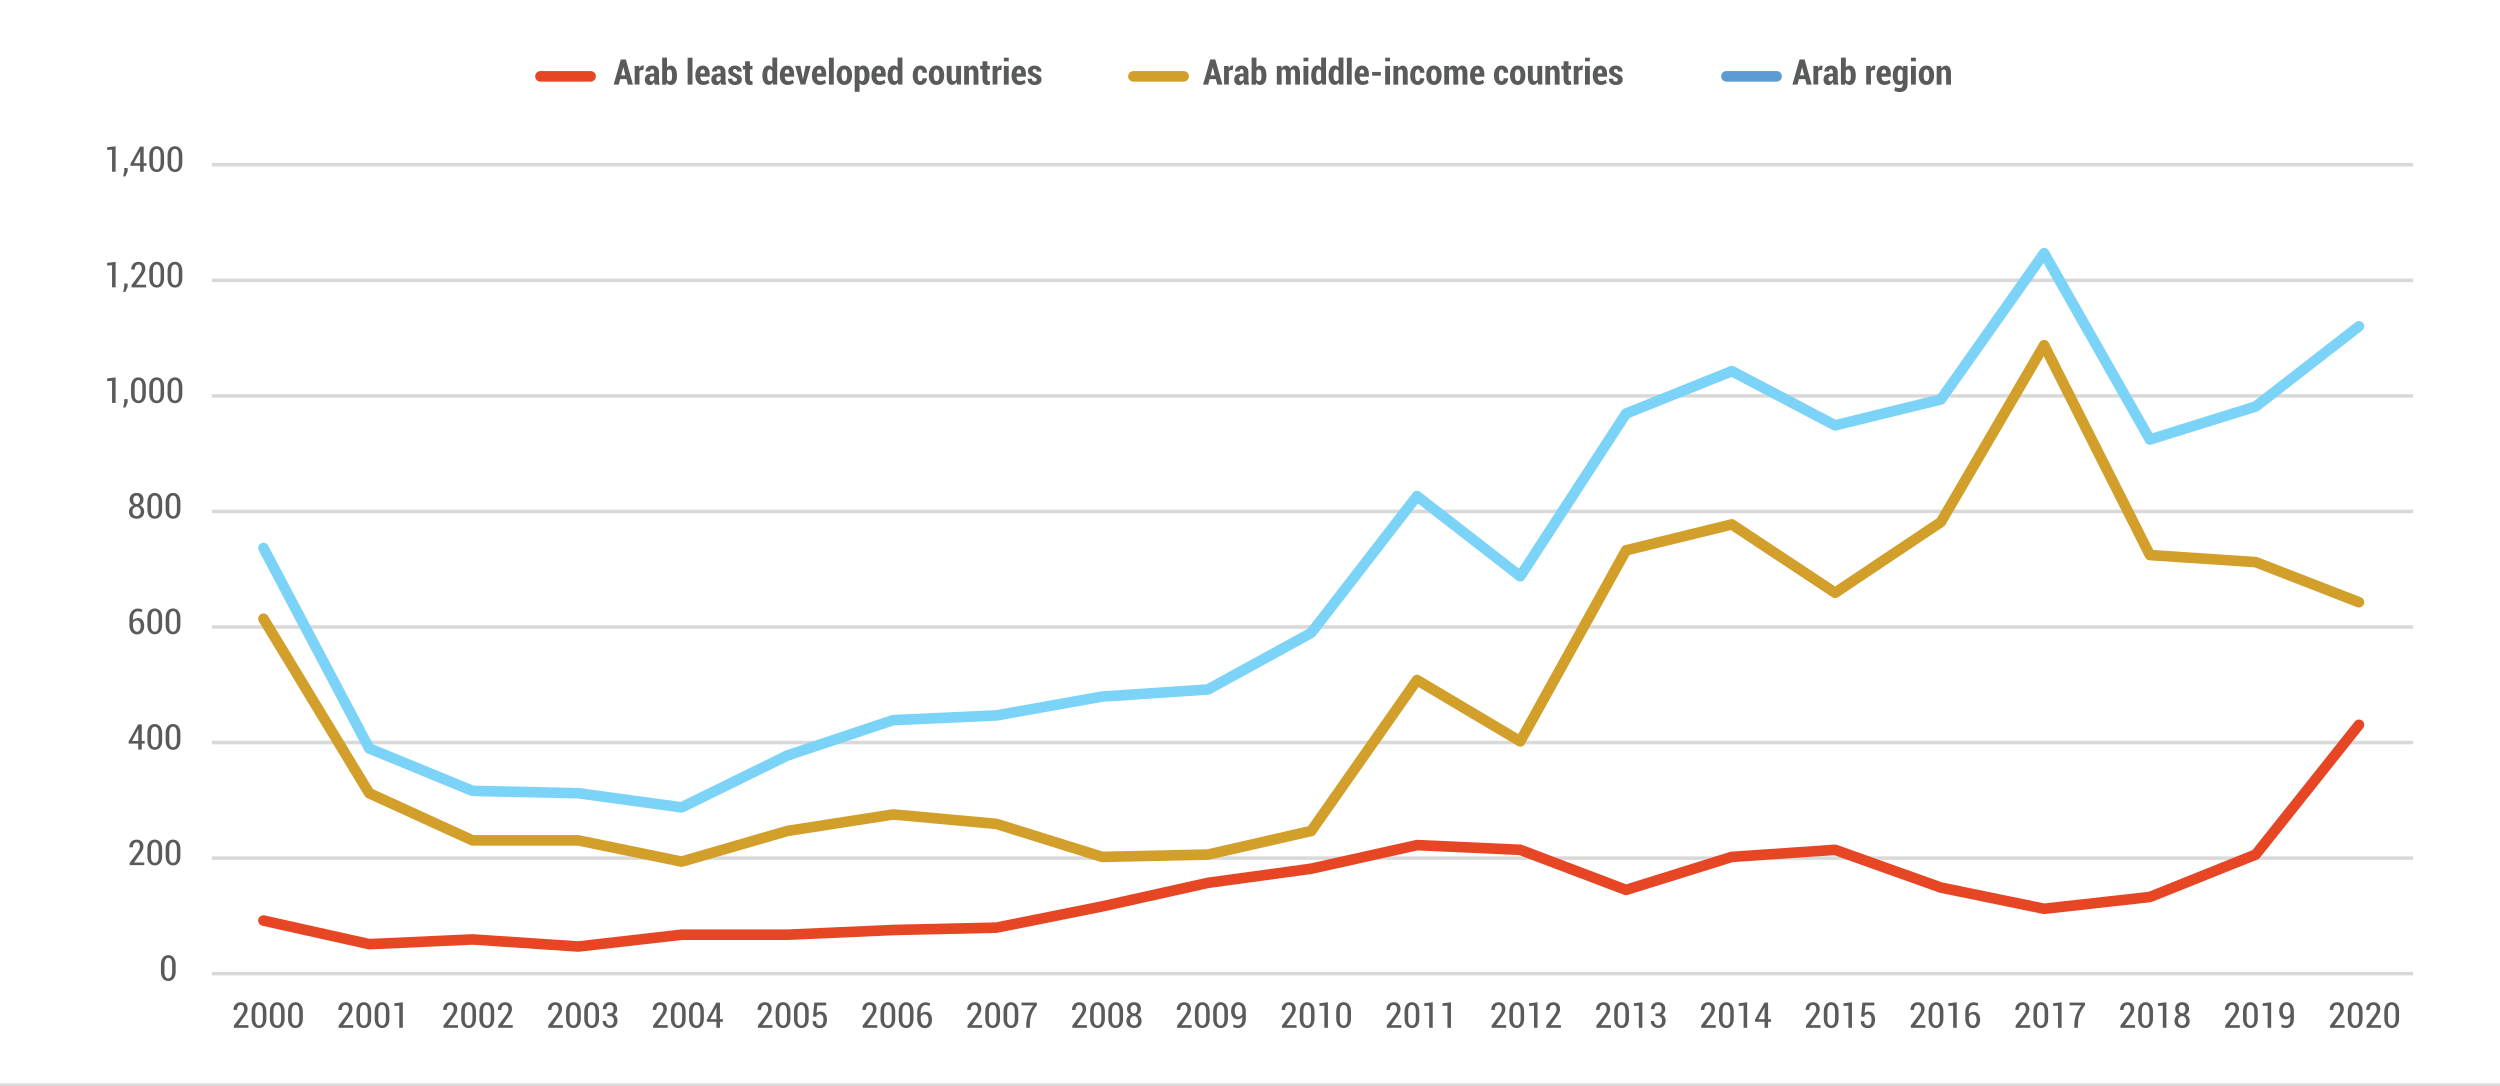 <?xml version="1.0" encoding="UTF-8"?>
<svg id="Layer_1" data-name="Layer 1" xmlns="http://www.w3.org/2000/svg" viewBox="0 0 530.08 230.2">
  <rect x="0" y="0" width="530.08" height="230.2" fill="#333333" stroke="none"/>
  <defs>
    <style>
      .cls-1 {
        stroke: #7bd3f7;
      }

      .cls-1, .cls-2, .cls-3, .cls-4, .cls-5, .cls-6 {
        fill: none;
      }

      .cls-1, .cls-2, .cls-3, .cls-5 {
        stroke-linecap: round;
        stroke-width: 2.25px;
      }

      .cls-1, .cls-2, .cls-3, .cls-5, .cls-6 {
        stroke-linejoin: round;
      }

      .cls-2 {
        stroke: #d19f2a;
      }

      .cls-3 {
        stroke: #e74625;
      }

      .cls-4 {
        stroke: #dcddde;
        stroke-miterlimit: 10;
      }

      .cls-7 {
        fill: #595a5a;
      }

      .cls-7, .cls-8 {
        stroke-width: 0px;
      }

      .cls-5 {
        stroke: #5c9bd3;
      }

      .cls-8 {
        fill: #fff;
      }

      .cls-6 {
        stroke: #dad9d9;
        stroke-width: .75px;
      }
    </style>
  </defs>
  <path class="cls-8" d="M0,230.19h530.08v17.01H0v-17.01ZM0,0h530.08v230.2H0V0Z"/>
  <line class="cls-4" y1="230.19" x2="530.08" y2="230.19"/>
  <rect class="cls-8" y="8.5" width="521.58" height="213.19"/>
  <path class="cls-6" d="M44.92,34.94h466.74M44.92,59.44h466.74M44.92,83.94h466.74M44.92,108.44h466.74M44.92,132.94h466.74M44.92,157.44h466.74M44.92,181.94h466.74"/>
  <line class="cls-6" x1="44.92" y1="206.44" x2="511.66" y2="206.44"/>
  <polyline class="cls-3" points="55.86 195.19 78.29 200.19 100.19 199.19 122.62 200.69 144.51 198.19 166.94 198.19 189.37 197.19 211.26 196.69 233.69 192.19 256.12 187.19 278.02 184.19 300.45 179.19 322.34 180.19 344.77 188.69 367.2 181.69 389.1 180.19 411.53 188.19 433.42 192.69 455.85 190.19 478.28 181.19 500.17 153.69"/>
  <polyline class="cls-2" points="55.86 131.19 78.29 168.19 100.19 178.19 122.62 178.19 144.51 182.69 166.94 176.19 189.37 172.69 211.26 174.69 233.69 181.69 256.12 181.19 278.02 176.19 300.45 144.19 322.34 157.19 344.77 116.69 367.2 111.19 389.1 125.69 411.53 110.69 433.42 73.19 455.85 117.69 478.28 119.19 500.17 127.69"/>
  <polyline class="cls-1" points="55.86 116.19 78.29 158.69 100.19 167.69 122.62 168.19 144.51 171.19 166.94 160.19 189.37 152.69 211.26 151.69 233.69 147.69 256.12 146.19 278.02 134.19 300.45 105.19 322.34 122.19 344.77 87.69 367.2 78.69 389.1 90.19 411.53 84.69 433.42 53.69 455.85 93.19 478.28 86.19 500.17 69.19"/>
  <path class="cls-7" d="M34.12,206.04v-1.54c0-.61.14-1.09.42-1.44s.66-.54,1.14-.54.85.18,1.14.53c.28.36.43.84.43,1.44v1.54c0,.61-.14,1.09-.43,1.44-.28.35-.66.53-1.13.53s-.86-.18-1.14-.53c-.29-.35-.43-.83-.43-1.44h0ZM34.86,206.14c0,.4.07.72.22.96.14.23.35.35.61.35s.46-.12.6-.35c.14-.23.21-.55.21-.96v-1.75c0-.4-.07-.72-.21-.95s-.34-.35-.6-.35-.46.12-.6.35c-.14.23-.21.55-.21.95v1.75h-.02Z"/>
  <g>
    <path class="cls-7" d="M27.42,179.62c0-.45.13-.82.41-1.13s.66-.46,1.13-.46.81.13,1.07.4c.26.26.38.62.38,1.06,0,.3-.08.59-.23.87s-.39.63-.71,1.04l-1.04,1.48h2.15v.56h-3.09v-.49l1.51-1.98c.25-.34.42-.62.52-.84s.15-.43.15-.64c0-.27-.06-.49-.18-.65-.12-.16-.29-.24-.52-.24-.26,0-.46.1-.6.3s-.21.45-.21.76h-.72v-.03h-.02Z"/>
    <path class="cls-7" d="M31.25,181.54v-1.54c0-.61.14-1.09.42-1.44s.66-.54,1.14-.54.85.18,1.14.53c.28.36.43.84.43,1.44v1.54c0,.61-.14,1.09-.43,1.44-.28.35-.66.53-1.13.53s-.86-.18-1.14-.53c-.29-.35-.43-.83-.43-1.44h0ZM32,181.64c0,.4.07.72.22.96.14.23.35.35.61.35s.46-.12.6-.35c.14-.23.21-.55.21-.96v-1.75c0-.4-.07-.72-.21-.95s-.34-.35-.6-.35-.46.12-.6.35c-.14.23-.21.55-.21.95v1.75h-.02Z"/>
    <path class="cls-7" d="M35.12,181.54v-1.54c0-.61.14-1.09.42-1.44s.66-.54,1.14-.54.85.18,1.14.53c.28.36.43.84.43,1.44v1.54c0,.61-.14,1.09-.43,1.44-.28.35-.66.53-1.13.53s-.86-.18-1.14-.53c-.29-.35-.43-.83-.43-1.44h0ZM35.87,181.64c0,.4.07.72.22.96.14.23.35.35.61.35s.46-.12.6-.35c.14-.23.21-.55.21-.96v-1.75c0-.4-.07-.72-.21-.95s-.34-.35-.6-.35-.46.12-.6.35c-.14.23-.21.55-.21.95v1.75h-.02Z"/>
  </g>
  <g>
    <path class="cls-7" d="M27.26,157.26l2.03-3.66h.77v3.51h.62v.56h-.62v1.26h-.75v-1.26h-2.03l-.02-.42h0ZM28,157.11h1.32v-2.48h-.02l-.1.22s-1.2,2.26-1.2,2.26Z"/>
    <path class="cls-7" d="M31.25,157.03v-1.54c0-.61.14-1.09.42-1.44s.66-.54,1.14-.54.85.18,1.14.53c.28.36.43.84.43,1.44v1.54c0,.61-.14,1.09-.43,1.44-.28.35-.66.53-1.13.53s-.86-.18-1.14-.53c-.29-.35-.43-.83-.43-1.44h0ZM32,157.13c0,.4.07.72.22.96.14.23.35.35.61.35s.46-.12.6-.35c.14-.23.21-.55.21-.96v-1.75c0-.4-.07-.72-.21-.95s-.34-.35-.6-.35-.46.12-.6.35c-.14.23-.21.55-.21.95v1.75h-.02Z"/>
    <path class="cls-7" d="M35.12,157.03v-1.54c0-.61.14-1.09.42-1.44s.66-.54,1.14-.54.85.18,1.14.53c.28.36.43.84.43,1.44v1.54c0,.61-.14,1.09-.43,1.44-.28.35-.66.53-1.13.53s-.86-.18-1.14-.53c-.29-.35-.43-.83-.43-1.44h0ZM35.87,157.13c0,.4.07.72.22.96.14.23.35.35.61.35s.46-.12.6-.35c.14-.23.21-.55.21-.96v-1.75c0-.4-.07-.72-.21-.95s-.34-.35-.6-.35-.46.12-.6.35c-.14.23-.21.55-.21.95v1.75h-.02Z"/>
  </g>
  <g>
    <path class="cls-7" d="M27.44,132.43v-1.28c0-.63.17-1.14.5-1.53.33-.4.75-.59,1.25-.59.19,0,.36.02.53.06s.32.1.46.17l-.15.55c-.13-.07-.26-.12-.39-.15-.13-.04-.29-.05-.46-.05-.3,0-.54.14-.72.41-.19.28-.28.64-.28,1.09v.42c.13-.15.29-.27.47-.35.19-.08.39-.13.61-.13.42,0,.74.15.97.46.23.31.35.72.35,1.23s-.14.96-.42,1.29-.66.49-1.12.49-.85-.19-1.16-.56-.45-.88-.45-1.52h.01ZM28.19,132.47c0,.46.08.82.24,1.08s.37.39.62.39.44-.11.58-.34.21-.52.21-.87-.07-.64-.22-.85c-.14-.21-.35-.31-.6-.31-.2,0-.37.05-.51.14s-.25.22-.32.39v.37Z"/>
    <path class="cls-7" d="M31.25,132.53v-1.54c0-.61.14-1.09.42-1.44s.66-.54,1.14-.54.85.18,1.14.53c.28.36.43.84.43,1.44v1.54c0,.61-.14,1.09-.43,1.44-.28.35-.66.53-1.13.53s-.86-.18-1.14-.53c-.29-.35-.43-.83-.43-1.44h0ZM32,132.63c0,.4.07.72.22.96.14.23.35.35.61.35s.46-.12.6-.35c.14-.23.21-.55.21-.96v-1.75c0-.4-.07-.72-.21-.95s-.34-.35-.6-.35-.46.12-.6.35c-.14.23-.21.55-.21.95v1.75h-.02Z"/>
    <path class="cls-7" d="M35.12,132.53v-1.54c0-.61.14-1.09.42-1.44s.66-.54,1.14-.54.85.18,1.14.53c.28.36.43.84.43,1.44v1.54c0,.61-.14,1.09-.43,1.44-.28.35-.66.53-1.13.53s-.86-.18-1.14-.53c-.29-.35-.43-.83-.43-1.44h0ZM35.87,132.63c0,.4.07.72.22.96.14.23.35.35.61.35s.46-.12.6-.35c.14-.23.21-.55.21-.96v-1.75c0-.4-.07-.72-.21-.95s-.34-.35-.6-.35-.46.12-.6.35c-.14.23-.21.55-.21.95v1.75h-.02Z"/>
  </g>
  <g>
    <path class="cls-7" d="M27.35,108.47c0-.3.08-.57.25-.8s.4-.4.69-.51c-.25-.11-.44-.26-.59-.48s-.21-.46-.21-.73c0-.46.14-.82.42-1.07s.64-.37,1.08-.37.77.12,1.04.37.4.6.4,1.07c0,.28-.07.52-.21.73-.14.21-.32.37-.56.48.27.11.5.28.66.51.17.23.25.49.25.79,0,.49-.15.87-.44,1.13s-.67.4-1.14.4-.88-.13-1.18-.4c-.31-.27-.46-.65-.46-1.13h0ZM28.09,108.45c0,.3.08.54.25.72.17.18.38.27.65.27.24,0,.44-.09.6-.27s.24-.42.24-.72-.08-.53-.24-.72-.36-.28-.59-.28c-.26,0-.47.09-.64.28s-.25.42-.25.72h-.02ZM28.24,105.97c0,.28.07.5.21.66.14.17.32.25.54.25.2,0,.37-.08.49-.25.13-.17.19-.39.19-.66s-.07-.48-.2-.64-.3-.25-.49-.25c-.22,0-.4.08-.54.24-.14.16-.21.38-.21.65h.01Z"/>
    <path class="cls-7" d="M31.25,108.03v-1.54c0-.61.14-1.09.42-1.44s.66-.54,1.14-.54.85.18,1.14.53c.28.36.43.84.43,1.44v1.54c0,.61-.14,1.09-.43,1.44-.28.35-.66.53-1.13.53s-.86-.18-1.14-.53c-.29-.35-.43-.83-.43-1.44h0ZM32,108.13c0,.4.07.72.22.96.14.23.35.35.61.35s.46-.12.6-.35c.14-.23.21-.55.21-.96v-1.75c0-.4-.07-.72-.21-.95s-.34-.35-.6-.35-.46.12-.6.35c-.14.23-.21.55-.21.95v1.75h-.02Z"/>
    <path class="cls-7" d="M35.12,108.03v-1.54c0-.61.14-1.09.42-1.44s.66-.54,1.14-.54.85.18,1.14.53c.28.36.43.84.43,1.44v1.54c0,.61-.14,1.09-.43,1.44-.28.35-.66.53-1.13.53s-.86-.18-1.14-.53c-.29-.35-.43-.83-.43-1.44h0ZM35.87,108.13c0,.4.07.72.22.96.14.23.35.35.61.35s.46-.12.6-.35c.14-.23.21-.55.21-.96v-1.75c0-.4-.07-.72-.21-.95s-.34-.35-.6-.35-.46.12-.6.35c-.14.23-.21.55-.21.95v1.75h-.02Z"/>
  </g>
  <g>
    <path class="cls-7" d="M22.72,80.8v-.56l1.79-.22v5.41h-.75v-4.69l-1.04.07h0Z"/>
    <path class="cls-7" d="M26.12,86.42l.22-1.11v-.68h.72v.7l-.47,1.08h-.47Z"/>
    <path class="cls-7" d="M27.79,83.53v-1.54c0-.61.14-1.09.42-1.44s.66-.54,1.14-.54.85.18,1.14.53c.28.36.43.84.43,1.44v1.54c0,.61-.14,1.09-.43,1.44-.28.35-.66.53-1.13.53s-.86-.18-1.14-.53c-.29-.35-.43-.83-.43-1.44h0ZM28.54,83.63c0,.4.07.72.22.96.14.23.35.35.61.35s.46-.12.6-.35c.14-.23.21-.55.21-.96v-1.75c0-.4-.07-.72-.21-.95-.14-.23-.34-.35-.6-.35s-.46.12-.6.35c-.14.23-.21.55-.21.95v1.75h-.02Z"/>
    <path class="cls-7" d="M31.66,83.53v-1.54c0-.61.14-1.09.42-1.44s.66-.54,1.14-.54.85.18,1.14.53c.28.36.43.84.43,1.44v1.54c0,.61-.14,1.09-.43,1.44-.28.35-.66.53-1.13.53s-.86-.18-1.14-.53c-.29-.35-.43-.83-.43-1.44h0ZM32.41,83.63c0,.4.07.72.22.96.14.23.35.35.61.35s.46-.12.6-.35c.14-.23.21-.55.21-.96v-1.75c0-.4-.07-.72-.21-.95-.14-.23-.34-.35-.6-.35s-.46.12-.6.35c-.14.23-.21.55-.21.95v1.75h-.02Z"/>
    <path class="cls-7" d="M35.53,83.53v-1.54c0-.61.14-1.09.42-1.44s.66-.54,1.14-.54.85.18,1.14.53c.28.36.43.84.43,1.44v1.54c0,.61-.14,1.09-.43,1.44-.28.35-.66.53-1.13.53s-.86-.18-1.14-.53c-.29-.35-.43-.83-.43-1.44h0ZM36.27,83.63c0,.4.07.72.22.96.14.23.35.35.61.35s.46-.12.6-.35c.14-.23.21-.55.21-.96v-1.75c0-.4-.07-.72-.21-.95-.14-.23-.34-.35-.6-.35s-.46.12-.6.35c-.14.23-.21.55-.21.95v1.75h-.02Z"/>
  </g>
  <g>
    <path class="cls-7" d="M22.72,56.3v-.56l1.79-.22v5.41h-.75v-4.69l-1.04.07h0Z"/>
    <path class="cls-7" d="M26.12,61.91l.22-1.11v-.68h.72v.7l-.47,1.08h-.47Z"/>
    <path class="cls-7" d="M27.82,57.11c0-.45.13-.82.41-1.13s.66-.46,1.13-.46.81.13,1.07.4c.26.26.38.62.38,1.06,0,.3-.08.59-.23.87-.15.28-.39.63-.71,1.04l-1.04,1.48h2.15v.56h-3.09v-.49l1.51-1.98c.25-.34.42-.62.52-.84.1-.22.15-.43.15-.64,0-.27-.06-.49-.18-.65s-.29-.24-.52-.24c-.26,0-.46.1-.6.3s-.21.45-.21.76h-.72v-.03h-.02Z"/>
    <path class="cls-7" d="M31.66,59.02v-1.54c0-.61.14-1.09.42-1.44s.66-.54,1.14-.54.85.18,1.14.53c.28.36.43.84.43,1.44v1.54c0,.61-.14,1.09-.43,1.44-.28.35-.66.53-1.13.53s-.86-.18-1.14-.53c-.29-.35-.43-.83-.43-1.44h0ZM32.41,59.12c0,.4.07.72.22.96.14.23.35.35.61.35s.46-.12.6-.35c.14-.23.21-.55.21-.96v-1.75c0-.4-.07-.72-.21-.95-.14-.23-.34-.35-.6-.35s-.46.12-.6.35c-.14.23-.21.55-.21.95v1.75h-.02Z"/>
    <path class="cls-7" d="M35.53,59.02v-1.54c0-.61.14-1.09.42-1.44s.66-.54,1.14-.54.85.18,1.14.53c.28.36.43.84.43,1.44v1.54c0,.61-.14,1.09-.43,1.44-.28.35-.66.53-1.13.53s-.86-.18-1.14-.53c-.29-.35-.43-.83-.43-1.44h0ZM36.27,59.12c0,.4.07.72.22.96.14.23.35.35.61.35s.46-.12.6-.35c.14-.23.21-.55.21-.96v-1.75c0-.4-.07-.72-.21-.95-.14-.23-.34-.35-.6-.35s-.46.12-.6.35c-.14.23-.21.55-.21.95v1.75h-.02Z"/>
  </g>
  <g>
    <path class="cls-7" d="M22.72,31.79v-.56l1.79-.22v5.41h-.75v-4.69l-1.04.07h0Z"/>
    <path class="cls-7" d="M26.12,37.41l.22-1.11v-.68h.72v.7l-.47,1.08h-.47Z"/>
    <path class="cls-7" d="M27.66,34.75l2.03-3.66h.77v3.51h.62v.56h-.62v1.26h-.75v-1.26h-2.03l-.02-.42h0ZM28.4,34.6h1.32v-2.48h-.02l-.1.22s-1.2,2.26-1.2,2.26Z"/>
    <path class="cls-7" d="M31.66,34.52v-1.54c0-.61.14-1.09.42-1.44s.66-.54,1.14-.54.85.18,1.14.53c.28.36.43.84.43,1.44v1.54c0,.61-.14,1.09-.43,1.44-.28.35-.66.53-1.13.53s-.86-.18-1.14-.53c-.29-.35-.43-.83-.43-1.44h0ZM32.41,34.62c0,.4.07.72.22.96.14.23.35.35.61.35s.46-.12.6-.35c.14-.23.21-.55.21-.96v-1.75c0-.4-.07-.72-.21-.95-.14-.23-.34-.35-.6-.35s-.46.12-.6.35c-.14.23-.21.55-.21.95v1.75h-.02Z"/>
    <path class="cls-7" d="M35.53,34.52v-1.54c0-.61.14-1.09.42-1.44s.66-.54,1.14-.54.85.18,1.14.53c.28.36.43.84.43,1.44v1.54c0,.61-.14,1.09-.43,1.44-.28.35-.66.53-1.13.53s-.86-.18-1.14-.53c-.29-.35-.43-.83-.43-1.44h0ZM36.27,34.62c0,.4.07.72.22.96.14.23.35.35.61.35s.46-.12.6-.35c.14-.23.21-.55.21-.96v-1.75c0-.4-.07-.72-.21-.95-.14-.23-.34-.35-.6-.35s-.46.12-.6.35c-.14.23-.21.55-.21.95v1.75h-.02Z"/>
  </g>
  <g>
    <path class="cls-7" d="M49.51,214.1c0-.45.13-.82.41-1.13s.66-.46,1.13-.46.81.13,1.07.4c.26.26.38.62.38,1.06,0,.3-.08.59-.23.87-.15.28-.39.63-.71,1.04l-1.04,1.48h2.15v.56h-3.09v-.49l1.51-1.98c.25-.34.42-.62.52-.84.1-.22.15-.43.15-.64,0-.27-.06-.49-.18-.65s-.29-.24-.52-.24c-.26,0-.46.1-.6.3-.14.2-.21.45-.21.76h-.72v-.03h-.02Z"/>
    <path class="cls-7" d="M53.35,216.02v-1.54c0-.61.14-1.09.42-1.44s.66-.54,1.14-.54.85.18,1.14.53c.28.36.43.84.43,1.44v1.54c0,.61-.14,1.09-.43,1.44-.28.35-.66.53-1.13.53s-.86-.18-1.14-.53c-.29-.35-.43-.83-.43-1.44h0ZM54.1,216.12c0,.4.07.72.22.96.14.23.35.35.61.35s.46-.12.6-.35.21-.55.21-.96v-1.75c0-.4-.07-.72-.21-.95s-.34-.35-.6-.35-.46.12-.6.35c-.14.23-.21.55-.21.95v1.75h-.02Z"/>
    <path class="cls-7" d="M57.22,216.02v-1.54c0-.61.14-1.09.42-1.44s.66-.54,1.14-.54.85.18,1.14.53c.28.36.43.84.43,1.44v1.54c0,.61-.14,1.09-.43,1.44-.28.35-.66.53-1.13.53s-.86-.18-1.14-.53c-.29-.35-.43-.83-.43-1.44h0ZM57.96,216.12c0,.4.07.72.22.96.14.23.35.35.61.35s.46-.12.6-.35.21-.55.21-.96v-1.75c0-.4-.07-.72-.21-.95s-.34-.35-.6-.35-.46.12-.6.35c-.14.23-.21.55-.21.95v1.75h-.02Z"/>
    <path class="cls-7" d="M61.08,216.02v-1.54c0-.61.14-1.09.42-1.44s.66-.54,1.14-.54.85.18,1.14.53c.28.36.43.84.43,1.44v1.54c0,.61-.14,1.09-.43,1.44-.28.35-.66.53-1.13.53s-.86-.18-1.14-.53c-.29-.35-.43-.83-.43-1.44h0ZM61.83,216.12c0,.4.07.72.22.96.14.23.35.35.61.35s.46-.12.6-.35.21-.55.21-.96v-1.75c0-.4-.07-.72-.21-.95s-.34-.35-.6-.35-.46.12-.6.35c-.14.23-.21.55-.21.95v1.75h-.02Z"/>
  </g>
  <g>
    <path class="cls-7" d="M71.73,214.1c0-.45.13-.82.41-1.13.28-.31.66-.46,1.13-.46s.81.13,1.07.4c.26.26.38.62.38,1.06,0,.3-.08.59-.23.87s-.39.63-.71,1.04l-1.04,1.48h2.15v.56h-3.09v-.49l1.51-1.98c.25-.34.42-.62.52-.84s.15-.43.15-.64c0-.27-.06-.49-.18-.65s-.29-.24-.52-.24c-.26,0-.46.1-.6.3-.14.2-.21.45-.21.76h-.72v-.03h-.02Z"/>
    <path class="cls-7" d="M75.57,216.02v-1.54c0-.61.14-1.09.42-1.44s.66-.54,1.14-.54.85.18,1.14.53c.28.36.43.84.43,1.44v1.54c0,.61-.14,1.09-.43,1.44-.28.35-.66.53-1.13.53s-.86-.18-1.14-.53c-.29-.35-.43-.83-.43-1.44h0ZM76.32,216.12c0,.4.07.72.22.96.14.23.35.35.61.35s.46-.12.6-.35.21-.55.21-.96v-1.75c0-.4-.07-.72-.21-.95s-.34-.35-.6-.35-.46.12-.6.35c-.14.23-.21.55-.21.95v1.75h-.02Z"/>
    <path class="cls-7" d="M79.44,216.02v-1.54c0-.61.14-1.09.42-1.44s.66-.54,1.14-.54.85.18,1.14.53c.28.36.43.84.43,1.44v1.54c0,.61-.14,1.09-.43,1.44-.28.35-.66.53-1.13.53s-.86-.18-1.14-.53c-.29-.35-.43-.83-.43-1.44h0ZM80.19,216.12c0,.4.07.72.22.96.14.23.35.35.61.35s.46-.12.6-.35.21-.55.21-.96v-1.75c0-.4-.07-.72-.21-.95s-.34-.35-.6-.35-.46.12-.6.35c-.14.23-.21.55-.21.95v1.75h-.02Z"/>
    <path class="cls-7" d="M83.62,213.29v-.56l1.79-.22v5.41h-.75v-4.69l-1.04.07h0Z"/>
  </g>
  <g>
    <path class="cls-7" d="M93.96,214.1c0-.45.13-.82.41-1.13.28-.31.66-.46,1.13-.46s.81.13,1.07.4c.26.26.38.62.38,1.06,0,.3-.08.59-.23.87s-.39.63-.71,1.04l-1.04,1.48h2.15v.56h-3.09v-.49l1.51-1.98c.25-.34.42-.62.52-.84s.15-.43.15-.64c0-.27-.06-.49-.18-.65s-.29-.24-.52-.24c-.26,0-.46.1-.6.3-.14.2-.21.45-.21.76h-.72v-.03h-.02Z"/>
    <path class="cls-7" d="M97.79,216.02v-1.54c0-.61.14-1.09.42-1.44s.66-.54,1.14-.54.85.18,1.14.53c.28.36.43.84.43,1.44v1.54c0,.61-.14,1.09-.43,1.44-.28.35-.66.53-1.13.53s-.86-.18-1.14-.53c-.29-.35-.43-.83-.43-1.44h0ZM98.54,216.12c0,.4.07.72.22.96.14.23.35.35.61.35s.46-.12.6-.35.21-.55.21-.96v-1.75c0-.4-.07-.72-.21-.95s-.34-.35-.6-.35-.46.12-.6.35c-.14.23-.21.55-.21.95v1.75h-.02Z"/>
    <path class="cls-7" d="M101.66,216.02v-1.54c0-.61.14-1.09.42-1.44s.66-.54,1.14-.54.85.18,1.14.53c.28.36.43.84.43,1.44v1.54c0,.61-.14,1.09-.43,1.44-.28.35-.66.53-1.13.53s-.86-.18-1.14-.53c-.29-.35-.43-.83-.43-1.44h0ZM102.41,216.12c0,.4.07.72.22.96.14.23.35.35.61.35s.46-.12.6-.35.21-.55.21-.96v-1.75c0-.4-.07-.72-.21-.95s-.34-.35-.6-.35-.46.12-.6.35c-.14.23-.21.55-.21.95v1.75h-.02Z"/>
    <path class="cls-7" d="M105.56,214.1c0-.45.13-.82.41-1.13.28-.31.66-.46,1.13-.46s.81.13,1.07.4c.26.26.38.62.38,1.06,0,.3-.08.59-.23.87s-.39.63-.71,1.04l-1.04,1.48h2.15v.56h-3.09v-.49l1.51-1.98c.25-.34.42-.62.52-.84s.15-.43.15-.64c0-.27-.06-.49-.18-.65s-.29-.24-.52-.24c-.26,0-.46.1-.6.3-.14.2-.21.45-.21.76h-.72v-.03h-.02Z"/>
  </g>
  <g>
    <path class="cls-7" d="M116.18,214.1c0-.45.13-.82.41-1.13.28-.31.66-.46,1.13-.46s.81.13,1.07.4c.26.26.38.62.38,1.06,0,.3-.08.59-.23.87s-.39.63-.71,1.04l-1.04,1.48h2.15v.56h-3.09v-.49l1.51-1.98c.25-.34.42-.62.52-.84s.15-.43.15-.64c0-.27-.06-.49-.18-.65s-.29-.24-.52-.24c-.26,0-.46.1-.6.3-.14.2-.21.45-.21.76h-.72v-.03h-.02Z"/>
    <path class="cls-7" d="M120.02,216.02v-1.54c0-.61.14-1.09.42-1.44s.66-.54,1.14-.54.85.18,1.14.53c.28.36.43.84.43,1.44v1.54c0,.61-.14,1.09-.43,1.44-.28.35-.66.53-1.13.53s-.86-.18-1.14-.53c-.29-.35-.43-.83-.43-1.44h0ZM120.76,216.12c0,.4.07.72.22.96.14.23.35.35.61.35s.46-.12.6-.35.21-.55.21-.96v-1.75c0-.4-.07-.72-.21-.95s-.34-.35-.6-.35-.46.12-.6.35c-.14.23-.21.55-.21.95v1.75h-.02Z"/>
    <path class="cls-7" d="M123.88,216.02v-1.54c0-.61.14-1.09.42-1.44s.66-.54,1.14-.54.85.18,1.14.53c.28.36.43.84.43,1.44v1.54c0,.61-.14,1.09-.43,1.44-.28.35-.66.53-1.13.53s-.86-.18-1.14-.53c-.29-.35-.43-.83-.43-1.44h0ZM124.63,216.12c0,.4.07.72.22.96.14.23.35.35.61.35s.46-.12.6-.35.21-.55.21-.96v-1.75c0-.4-.07-.72-.21-.95s-.34-.35-.6-.35-.46.12-.6.35c-.14.23-.21.55-.21.95v1.75h-.02Z"/>
    <path class="cls-7" d="M127.76,216.5v-.02h.72c0,.27.08.49.24.68s.36.27.61.27.46-.09.61-.27.23-.42.23-.71c0-.33-.07-.58-.22-.75-.15-.16-.36-.25-.65-.25h-.51v-.56h.52c.27,0,.47-.08.6-.25s.19-.39.19-.67-.06-.49-.19-.66-.32-.25-.57-.25c-.23,0-.42.08-.57.25-.15.17-.22.39-.22.65h-.72v-.03c-.02-.41.12-.75.41-1.03.29-.28.66-.41,1.1-.41s.83.13,1.1.38.41.62.41,1.09c0,.25-.06.49-.19.69-.13.21-.3.37-.53.48.26.11.45.27.59.48s.21.48.21.8c0,.48-.15.86-.44,1.14s-.68.41-1.14.41c-.42,0-.79-.13-1.11-.4-.32-.26-.47-.63-.46-1.09l-.02.03Z"/>
  </g>
  <g>
    <path class="cls-7" d="M138.41,214.1c0-.45.13-.82.41-1.13s.66-.46,1.13-.46.81.13,1.07.4c.26.26.38.62.38,1.06,0,.3-.08.59-.23.87s-.39.63-.71,1.04l-1.04,1.48h2.15v.56h-3.09v-.49l1.51-1.98c.25-.34.42-.62.52-.84s.15-.43.15-.64c0-.27-.06-.49-.18-.65s-.29-.24-.52-.24c-.26,0-.46.1-.6.3-.14.2-.21.45-.21.76h-.72v-.03h-.02Z"/>
    <path class="cls-7" d="M142.25,216.02v-1.54c0-.61.14-1.09.42-1.44s.66-.54,1.14-.54.85.18,1.14.53c.28.36.43.84.43,1.44v1.54c0,.61-.14,1.09-.43,1.44-.28.35-.66.53-1.13.53s-.86-.18-1.14-.53c-.29-.35-.43-.83-.43-1.44h0ZM142.99,216.12c0,.4.07.72.22.96.14.23.35.35.61.35s.46-.12.6-.35.21-.55.21-.96v-1.75c0-.4-.07-.72-.21-.95s-.34-.35-.6-.35-.46.12-.6.35c-.14.23-.21.55-.21.95v1.75h-.02Z"/>
    <path class="cls-7" d="M146.11,216.02v-1.54c0-.61.14-1.09.42-1.44s.66-.54,1.14-.54.85.18,1.14.53c.28.36.43.84.43,1.44v1.54c0,.61-.14,1.09-.43,1.44-.28.35-.66.53-1.13.53s-.86-.18-1.14-.53c-.29-.35-.43-.83-.43-1.44h0ZM146.86,216.12c0,.4.07.72.22.96.14.23.35.35.61.35s.46-.12.6-.35.21-.55.21-.96v-1.75c0-.4-.07-.72-.21-.95s-.34-.35-.6-.35-.46.12-.6.35c-.14.23-.21.55-.21.95v1.75h-.02Z"/>
    <path class="cls-7" d="M149.85,216.25l2.03-3.66h.77v3.51h.62v.56h-.62v1.26h-.75v-1.26h-2.03l-.02-.42h0ZM150.59,216.1h1.32v-2.48h-.02l-.1.22-1.2,2.26Z"/>
  </g>
  <g>
    <path class="cls-7" d="M160.63,214.1c0-.45.13-.82.41-1.13s.66-.46,1.13-.46.81.13,1.07.4c.26.26.38.62.38,1.06,0,.3-.08.59-.23.87s-.39.63-.71,1.04l-1.04,1.48h2.15v.56h-3.09v-.49l1.51-1.98c.25-.34.42-.62.52-.84s.15-.43.15-.64c0-.27-.06-.49-.18-.65s-.29-.24-.52-.24c-.26,0-.46.1-.6.3-.14.2-.21.45-.21.76h-.72v-.03h-.02Z"/>
    <path class="cls-7" d="M164.47,216.02v-1.54c0-.61.14-1.09.42-1.44s.66-.54,1.14-.54.85.18,1.14.53c.28.36.43.84.43,1.44v1.54c0,.61-.14,1.09-.43,1.44-.28.35-.66.53-1.13.53s-.86-.18-1.14-.53c-.29-.35-.43-.83-.43-1.44h0ZM165.22,216.12c0,.4.07.72.22.96.14.23.35.35.61.35s.46-.12.6-.35.21-.55.21-.96v-1.75c0-.4-.07-.72-.21-.95s-.34-.35-.6-.35-.46.12-.6.35c-.14.23-.21.55-.21.95v1.75h-.02Z"/>
    <path class="cls-7" d="M168.34,216.02v-1.54c0-.61.14-1.09.42-1.44s.66-.54,1.14-.54.85.18,1.14.53c.28.36.43.84.43,1.44v1.54c0,.61-.14,1.09-.43,1.44-.28.35-.66.53-1.13.53s-.86-.18-1.14-.53c-.29-.35-.43-.83-.43-1.44h0ZM169.08,216.12c0,.4.07.72.22.96.14.23.35.35.61.35s.46-.12.6-.35.21-.55.21-.96v-1.75c0-.4-.07-.72-.21-.95s-.34-.35-.6-.35-.46.12-.6.35c-.14.23-.21.55-.21.95v1.75h-.02Z"/>
    <path class="cls-7" d="M172.32,216.53v-.02h.71c0,.29.07.52.21.68s.33.24.56.24c.27,0,.47-.1.61-.31.13-.21.2-.51.2-.9,0-.35-.07-.64-.21-.85s-.34-.32-.59-.32c-.23,0-.41.05-.52.14-.11.09-.2.23-.25.41l-.65-.06.27-2.96h2.52v.6h-1.89l-.17,1.61c.1-.09.22-.16.35-.22.14-.06.29-.09.47-.09.44,0,.78.15,1.03.46s.37.73.37,1.28-.13.96-.39,1.29-.65.49-1.17.49c-.42,0-.78-.12-1.06-.38-.29-.25-.43-.61-.42-1.09h.02Z"/>
  </g>
  <g>
    <path class="cls-7" d="M182.85,214.1c0-.45.13-.82.41-1.13s.66-.46,1.13-.46.81.13,1.07.4c.26.26.38.62.38,1.06,0,.3-.08.59-.23.87s-.39.63-.71,1.04l-1.04,1.48h2.15v.56h-3.09v-.49l1.51-1.98c.25-.34.42-.62.52-.84s.15-.43.15-.64c0-.27-.06-.49-.18-.65s-.29-.24-.52-.24c-.26,0-.46.1-.6.3-.14.2-.21.45-.21.76h-.72v-.03h-.02Z"/>
    <path class="cls-7" d="M186.69,216.02v-1.54c0-.61.14-1.09.42-1.44s.66-.54,1.14-.54.85.18,1.14.53c.28.36.43.84.43,1.44v1.54c0,.61-.14,1.09-.43,1.44-.28.35-.66.53-1.13.53s-.86-.18-1.14-.53c-.29-.35-.43-.83-.43-1.44h0ZM187.44,216.12c0,.4.07.72.22.96.14.23.35.35.61.35s.46-.12.6-.35.21-.55.21-.96v-1.75c0-.4-.07-.72-.21-.95s-.34-.35-.6-.35-.46.12-.6.35c-.14.23-.21.55-.21.95v1.75h-.02Z"/>
    <path class="cls-7" d="M190.56,216.02v-1.54c0-.61.14-1.09.42-1.44s.66-.54,1.14-.54.85.18,1.14.53c.28.36.43.84.43,1.44v1.54c0,.61-.14,1.09-.43,1.44-.28.35-.66.53-1.13.53s-.86-.18-1.14-.53c-.29-.35-.43-.83-.43-1.44h0ZM191.31,216.12c0,.4.07.72.22.96.14.23.35.35.61.35s.46-.12.6-.35.21-.55.21-.96v-1.75c0-.4-.07-.72-.21-.95s-.34-.35-.6-.35-.46.12-.6.35c-.14.23-.21.55-.21.95v1.75h-.02Z"/>
    <path class="cls-7" d="M194.48,215.92v-1.28c0-.63.17-1.14.5-1.53.33-.4.75-.59,1.25-.59.19,0,.36.02.53.06s.32.1.46.17l-.15.55c-.13-.07-.26-.12-.39-.15-.13-.04-.29-.05-.46-.05-.3,0-.54.14-.72.41-.19.28-.28.64-.28,1.09v.42c.13-.15.29-.27.47-.35.19-.08.39-.13.61-.13.42,0,.74.15.97.46s.35.72.35,1.23-.14.96-.42,1.29-.66.49-1.12.49-.85-.19-1.16-.56-.45-.88-.45-1.52h0ZM195.23,215.96c0,.46.08.82.24,1.08.16.26.37.39.62.39s.44-.11.58-.34.21-.52.21-.87-.07-.64-.22-.85c-.14-.21-.35-.31-.6-.31-.2,0-.37.05-.51.14-.14.09-.25.22-.32.39v.37h0Z"/>
  </g>
  <g>
    <path class="cls-7" d="M205.08,214.1c0-.45.13-.82.41-1.13s.66-.46,1.13-.46.81.13,1.07.4c.26.26.38.62.38,1.06,0,.3-.08.59-.23.87s-.39.63-.71,1.04l-1.04,1.48h2.15v.56h-3.09v-.49l1.51-1.98c.25-.34.42-.62.52-.84s.15-.43.15-.64c0-.27-.06-.49-.18-.65s-.29-.24-.52-.24c-.26,0-.46.1-.6.3-.14.2-.21.45-.21.76h-.72v-.03h-.02Z"/>
    <path class="cls-7" d="M208.91,216.02v-1.54c0-.61.14-1.09.42-1.44s.66-.54,1.14-.54.85.18,1.14.53c.28.36.43.84.43,1.44v1.54c0,.61-.14,1.09-.43,1.44-.28.35-.66.53-1.13.53s-.86-.18-1.14-.53c-.29-.35-.43-.83-.43-1.44h0ZM209.66,216.12c0,.4.07.72.22.96.14.23.35.35.61.35s.46-.12.6-.35.21-.55.21-.96v-1.75c0-.4-.07-.72-.21-.95s-.34-.35-.6-.35-.46.12-.6.35c-.14.23-.21.55-.21.95v1.75h-.02Z"/>
    <path class="cls-7" d="M212.78,216.02v-1.54c0-.61.14-1.09.42-1.44s.66-.54,1.14-.54.85.18,1.14.53c.28.36.43.84.43,1.44v1.54c0,.61-.14,1.09-.43,1.44-.28.35-.66.53-1.13.53s-.86-.18-1.14-.53c-.29-.35-.43-.83-.43-1.44h0ZM213.53,216.12c0,.4.07.72.22.96.14.23.35.35.61.35s.46-.12.6-.35.21-.55.21-.96v-1.75c0-.4-.07-.72-.21-.95s-.34-.35-.6-.35-.46.12-.6.35c-.14.23-.21.55-.21.95v1.75h-.02Z"/>
    <path class="cls-7" d="M216.58,213.15v-.56h3.27v.56c-.56.71-.95,1.38-1.17,2.02-.22.63-.33,1.36-.33,2.17v.58h-.75v-.58c0-.81.13-1.54.39-2.21.26-.67.63-1.33,1.11-1.97h-2.53,0Z"/>
  </g>
  <g>
    <path class="cls-7" d="M227.3,214.1c0-.45.13-.82.41-1.13s.66-.46,1.13-.46.81.13,1.07.4c.26.26.38.62.38,1.06,0,.3-.08.59-.23.87s-.39.63-.71,1.04l-1.04,1.48h2.15v.56h-3.09v-.49l1.51-1.98c.25-.34.42-.62.52-.84s.15-.43.15-.64c0-.27-.06-.49-.18-.65s-.29-.24-.52-.24c-.26,0-.46.1-.6.3-.14.2-.21.45-.21.76h-.72v-.03h-.02Z"/>
    <path class="cls-7" d="M231.14,216.02v-1.54c0-.61.14-1.09.42-1.44s.66-.54,1.14-.54.85.18,1.14.53c.28.36.43.84.43,1.44v1.54c0,.61-.14,1.09-.43,1.44-.28.35-.66.53-1.13.53s-.86-.18-1.14-.53c-.29-.35-.43-.83-.43-1.44h0ZM231.88,216.12c0,.4.07.72.22.96.14.23.35.35.61.35s.46-.12.6-.35.21-.55.21-.96v-1.75c0-.4-.07-.72-.21-.95s-.34-.35-.6-.35-.46.12-.6.35c-.14.23-.21.55-.21.95v1.75h-.02Z"/>
    <path class="cls-7" d="M235,216.02v-1.54c0-.61.14-1.09.42-1.44s.66-.54,1.14-.54.85.18,1.14.53c.28.36.43.84.43,1.44v1.54c0,.61-.14,1.09-.43,1.44-.28.35-.66.53-1.13.53s-.86-.18-1.14-.53c-.29-.35-.43-.83-.43-1.44h0ZM235.75,216.12c0,.4.07.72.22.96.14.23.35.35.61.35s.46-.12.6-.35.21-.55.21-.96v-1.75c0-.4-.07-.72-.21-.95s-.34-.35-.6-.35-.46.12-.6.35c-.14.23-.21.55-.21.95v1.75h-.02Z"/>
    <path class="cls-7" d="M238.83,216.46c0-.3.08-.57.25-.8.17-.23.4-.4.69-.51-.25-.11-.44-.26-.59-.48s-.21-.46-.21-.73c0-.46.14-.82.42-1.07s.64-.37,1.08-.37.77.12,1.04.37.4.6.4,1.07c0,.28-.07.52-.21.73-.14.21-.32.37-.56.48.27.11.5.28.66.51.17.23.25.49.25.79,0,.49-.15.87-.44,1.13s-.67.4-1.14.4-.88-.13-1.18-.4c-.31-.27-.46-.65-.46-1.13h0ZM239.58,216.44c0,.3.08.54.25.72s.38.27.65.27c.24,0,.44-.09.6-.27s.24-.42.24-.72-.08-.53-.24-.72-.36-.28-.59-.28c-.26,0-.47.09-.64.28s-.25.42-.25.72h-.02ZM239.72,213.96c0,.28.07.5.21.66.14.17.32.25.54.25.2,0,.37-.08.49-.25.13-.17.19-.39.19-.66s-.07-.48-.2-.64-.3-.25-.49-.25c-.22,0-.4.08-.54.24s-.21.38-.21.65h0Z"/>
  </g>
  <g>
    <path class="cls-7" d="M249.52,214.1c0-.45.13-.82.41-1.13s.66-.46,1.13-.46.81.13,1.07.4c.26.26.38.62.38,1.06,0,.3-.08.59-.23.87s-.39.63-.71,1.04l-1.04,1.48h2.15v.56h-3.09v-.49l1.51-1.98c.25-.34.42-.62.52-.84s.15-.43.15-.64c0-.27-.06-.49-.18-.65s-.29-.24-.52-.24c-.26,0-.46.1-.6.3-.14.2-.21.45-.21.76h-.72v-.03h-.02Z"/>
    <path class="cls-7" d="M253.36,216.02v-1.54c0-.61.14-1.09.42-1.44s.66-.54,1.14-.54.85.18,1.14.53c.28.36.43.84.43,1.44v1.54c0,.61-.14,1.09-.43,1.44-.28.35-.66.53-1.13.53s-.86-.18-1.14-.53c-.29-.35-.43-.83-.43-1.44h0ZM254.11,216.12c0,.4.07.72.22.96.14.23.35.35.61.35s.46-.12.6-.35.21-.55.21-.96v-1.75c0-.4-.07-.72-.21-.95s-.34-.35-.6-.35-.46.12-.6.35c-.14.23-.21.55-.21.95v1.75h-.02Z"/>
    <path class="cls-7" d="M257.23,216.02v-1.54c0-.61.14-1.09.42-1.44s.66-.54,1.14-.54.85.18,1.14.53c.28.36.43.84.43,1.44v1.54c0,.61-.14,1.09-.43,1.44-.28.35-.66.53-1.13.53s-.86-.18-1.14-.53c-.29-.35-.43-.83-.43-1.44h0ZM257.97,216.12c0,.4.07.72.22.96.14.23.35.35.61.35s.46-.12.6-.35.21-.55.21-.96v-1.75c0-.4-.07-.72-.21-.95-.14-.23-.34-.35-.6-.35s-.46.12-.6.35c-.14.23-.21.55-.21.95v1.75h-.02Z"/>
    <path class="cls-7" d="M261.04,214.33c0-.53.14-.96.43-1.31.29-.34.65-.52,1.09-.52.47,0,.86.17,1.15.51s.44.82.44,1.44v1.61c0,.6-.16,1.07-.48,1.41s-.73.51-1.22.51c-.17,0-.34-.02-.51-.06s-.34-.1-.49-.17l.12-.54c.14.07.28.12.41.16s.29.05.47.05c.28,0,.51-.12.69-.35s.26-.56.26-.98v-.51c-.11.17-.24.31-.4.4s-.33.14-.52.14c-.45,0-.8-.16-1.06-.48s-.39-.76-.39-1.3h.01ZM261.79,214.33c0,.36.07.66.2.88.13.23.33.34.57.34.2,0,.37-.05.52-.16.14-.11.25-.25.33-.42v-.63c0-.41-.07-.73-.22-.95-.15-.22-.35-.33-.61-.33-.23,0-.42.12-.57.36s-.22.54-.22.9h0Z"/>
  </g>
  <g>
    <path class="cls-7" d="M271.75,214.1c0-.45.12-.82.41-1.13.28-.31.66-.46,1.13-.46s.81.13,1.07.4c.25.26.38.62.38,1.06,0,.3-.08.59-.23.87-.16.28-.39.63-.71,1.04l-1.04,1.48h2.15v.56h-3.09v-.49l1.51-1.98c.25-.34.42-.62.52-.84.1-.22.14-.43.14-.64,0-.27-.06-.49-.18-.65s-.29-.24-.52-.24c-.26,0-.46.1-.6.3-.14.2-.21.45-.21.76h-.72v-.03h-.01Z"/>
    <path class="cls-7" d="M275.59,216.02v-1.54c0-.61.14-1.09.42-1.44.28-.36.66-.54,1.14-.54s.85.18,1.14.53c.29.36.43.84.43,1.44v1.54c0,.61-.14,1.09-.43,1.44s-.66.53-1.13.53-.86-.18-1.14-.53-.43-.83-.43-1.44h0ZM276.34,216.12c0,.4.07.72.22.96.14.23.35.35.61.35s.46-.12.6-.35.21-.55.21-.96v-1.75c0-.4-.07-.72-.21-.95-.14-.23-.34-.35-.6-.35s-.46.12-.6.35c-.14.23-.21.55-.21.95v1.75h-.02Z"/>
    <path class="cls-7" d="M279.77,213.29v-.56l1.79-.22v5.41h-.75v-4.69l-1.04.07h0Z"/>
    <path class="cls-7" d="M283.32,216.02v-1.54c0-.61.14-1.09.42-1.44.28-.36.66-.54,1.14-.54s.85.18,1.14.53c.29.36.43.84.43,1.44v1.54c0,.61-.14,1.09-.43,1.44s-.66.53-1.13.53-.86-.18-1.14-.53-.43-.83-.43-1.44h0ZM284.07,216.12c0,.4.07.72.22.96.14.23.35.35.61.35s.46-.12.6-.35.21-.55.21-.96v-1.75c0-.4-.07-.72-.21-.95-.14-.23-.34-.35-.6-.35s-.46.12-.6.35c-.14.23-.21.55-.21.95v1.75h-.02Z"/>
  </g>
  <g>
    <path class="cls-7" d="M293.97,214.1c0-.45.12-.82.41-1.13.28-.31.66-.46,1.13-.46s.81.13,1.07.4c.25.26.38.62.38,1.06,0,.3-.08.59-.23.87-.16.28-.39.63-.71,1.04l-1.04,1.48h2.15v.56h-3.09v-.49l1.51-1.98c.25-.34.42-.62.52-.84.1-.22.14-.43.14-.64,0-.27-.06-.49-.18-.65s-.29-.24-.52-.24c-.26,0-.46.1-.6.3-.14.2-.21.45-.21.76h-.72v-.03h-.01Z"/>
    <path class="cls-7" d="M297.81,216.02v-1.54c0-.61.14-1.09.42-1.44.28-.36.66-.54,1.14-.54s.85.18,1.14.53c.29.36.43.84.43,1.44v1.54c0,.61-.14,1.09-.43,1.44s-.66.53-1.13.53-.86-.18-1.14-.53-.43-.83-.43-1.44h0ZM298.56,216.12c0,.4.07.72.22.96.14.23.35.35.61.35s.46-.12.6-.35.21-.55.21-.96v-1.75c0-.4-.07-.72-.21-.95-.14-.23-.34-.35-.6-.35s-.46.12-.6.35c-.14.23-.21.55-.21.95v1.75h-.02Z"/>
    <path class="cls-7" d="M301.99,213.29v-.56l1.79-.22v5.41h-.75v-4.69l-1.04.07h0Z"/>
    <path class="cls-7" d="M305.86,213.29v-.56l1.79-.22v5.41h-.75v-4.69l-1.04.07h0Z"/>
  </g>
  <g>
    <path class="cls-7" d="M316.2,214.1c0-.45.12-.82.41-1.13.28-.31.66-.46,1.13-.46s.81.13,1.07.4c.25.26.38.62.38,1.06,0,.3-.08.59-.23.87-.16.28-.39.63-.71,1.04l-1.04,1.48h2.15v.56h-3.09v-.49l1.51-1.98c.25-.34.42-.62.52-.84.1-.22.14-.43.14-.64,0-.27-.06-.49-.18-.65s-.29-.24-.52-.24c-.26,0-.46.1-.6.3-.14.2-.21.45-.21.76h-.72v-.03h-.01Z"/>
    <path class="cls-7" d="M320.03,216.02v-1.54c0-.61.14-1.09.42-1.44.28-.36.66-.54,1.14-.54s.85.18,1.14.53c.29.36.43.84.43,1.44v1.54c0,.61-.14,1.09-.43,1.44s-.66.53-1.13.53-.86-.18-1.14-.53-.43-.83-.43-1.44h0ZM320.78,216.12c0,.4.07.72.22.96.14.23.35.35.61.35s.46-.12.6-.35.21-.55.21-.96v-1.75c0-.4-.07-.72-.21-.95-.14-.23-.34-.35-.6-.35s-.46.12-.6.35c-.14.23-.21.55-.21.95v1.75h-.02Z"/>
    <path class="cls-7" d="M324.21,213.29v-.56l1.79-.22v5.41h-.75v-4.69l-1.04.07h0Z"/>
    <path class="cls-7" d="M327.8,214.1c0-.45.12-.82.41-1.13.28-.31.66-.46,1.13-.46s.81.13,1.07.4c.25.26.38.62.38,1.06,0,.3-.08.59-.23.87-.16.28-.39.63-.71,1.04l-1.04,1.48h2.15v.56h-3.09v-.49l1.51-1.98c.25-.34.42-.62.52-.84.1-.22.14-.43.14-.64,0-.27-.06-.49-.18-.65s-.29-.24-.52-.24c-.26,0-.46.1-.6.3-.14.2-.21.45-.21.76h-.72v-.03h-.01Z"/>
  </g>
  <g>
    <path class="cls-7" d="M338.42,214.1c0-.45.12-.82.41-1.13.28-.31.66-.46,1.13-.46s.81.13,1.07.4c.25.26.38.62.38,1.06,0,.3-.08.59-.23.87-.16.28-.39.63-.71,1.04l-1.04,1.48h2.15v.56h-3.09v-.49l1.51-1.98c.25-.34.42-.62.52-.84.1-.22.14-.43.14-.64,0-.27-.06-.49-.18-.65s-.29-.24-.52-.24c-.26,0-.46.1-.6.3-.14.2-.21.45-.21.76h-.72v-.03h-.01Z"/>
    <path class="cls-7" d="M342.26,216.02v-1.54c0-.61.14-1.09.42-1.44.28-.36.66-.54,1.14-.54s.85.18,1.14.53c.29.36.43.84.43,1.44v1.54c0,.61-.14,1.09-.43,1.44s-.66.53-1.13.53-.86-.18-1.14-.53-.43-.83-.43-1.44h0ZM343,216.12c0,.4.07.72.22.96.14.23.35.35.61.35s.46-.12.6-.35.21-.55.21-.96v-1.75c0-.4-.07-.72-.21-.95-.14-.23-.34-.35-.6-.35s-.46.12-.6.35c-.14.23-.21.55-.21.95v1.75h-.02Z"/>
    <path class="cls-7" d="M346.44,213.29v-.56l1.79-.22v5.41h-.75v-4.69l-1.04.07h0Z"/>
    <path class="cls-7" d="M350,216.5v-.02h.72c0,.27.08.49.24.68s.36.27.61.27.46-.09.61-.27.23-.42.23-.71c0-.33-.07-.58-.22-.75-.15-.16-.36-.25-.65-.25h-.51v-.56h.52c.27,0,.47-.08.6-.25s.19-.39.19-.67-.06-.49-.19-.66c-.13-.17-.32-.25-.57-.25-.23,0-.42.08-.57.25-.15.17-.22.39-.22.65h-.72v-.03c-.02-.41.12-.75.41-1.03s.66-.41,1.1-.41.83.13,1.1.38c.27.25.41.62.41,1.09,0,.25-.06.49-.19.69s-.3.37-.53.48c.26.11.45.27.59.48s.21.48.21.8c0,.48-.15.86-.44,1.14-.29.27-.67.41-1.14.41-.42,0-.79-.13-1.11-.4s-.47-.63-.46-1.09l-.02.03Z"/>
  </g>
  <g>
    <path class="cls-7" d="M360.64,214.1c0-.45.12-.82.41-1.13.28-.31.66-.46,1.13-.46s.81.13,1.07.4c.25.26.38.62.38,1.06,0,.3-.08.59-.23.87-.16.28-.39.63-.71,1.04l-1.04,1.48h2.15v.56h-3.09v-.49l1.51-1.98c.25-.34.42-.62.52-.84.1-.22.14-.43.14-.64,0-.27-.06-.49-.18-.65s-.29-.24-.52-.24c-.26,0-.46.1-.6.3-.14.2-.21.45-.21.76h-.72v-.03h-.01Z"/>
    <path class="cls-7" d="M364.48,216.02v-1.54c0-.61.14-1.09.42-1.44.28-.36.66-.54,1.14-.54s.85.18,1.14.53c.29.36.43.84.43,1.44v1.54c0,.61-.14,1.09-.43,1.44s-.66.53-1.13.53-.86-.18-1.14-.53-.43-.83-.43-1.44h0ZM365.23,216.12c0,.4.07.72.22.96.14.23.35.35.61.35s.46-.12.6-.35.21-.55.21-.96v-1.75c0-.4-.07-.72-.21-.95-.14-.23-.34-.35-.6-.35s-.46.12-.6.35c-.14.23-.21.55-.21.95v1.75h-.02Z"/>
    <path class="cls-7" d="M368.66,213.29v-.56l1.79-.22v5.41h-.75v-4.69l-1.04.07h0Z"/>
    <path class="cls-7" d="M372.09,216.25l2.03-3.66h.77v3.51h.62v.56h-.62v1.26h-.75v-1.26h-2.03l-.02-.42h0ZM372.82,216.1h1.32v-2.48h-.02l-.1.22-1.2,2.26Z"/>
  </g>
  <g>
    <path class="cls-7" d="M382.86,214.1c0-.45.12-.82.41-1.13.28-.31.66-.46,1.13-.46s.81.13,1.07.4c.25.26.38.62.38,1.06,0,.3-.08.59-.23.87-.16.28-.39.63-.71,1.04l-1.04,1.48h2.15v.56h-3.09v-.49l1.51-1.98c.25-.34.42-.62.52-.84.1-.22.14-.43.14-.64,0-.27-.06-.49-.18-.65s-.29-.24-.52-.24c-.26,0-.46.1-.6.3-.14.2-.21.45-.21.76h-.72v-.03h-.01Z"/>
    <path class="cls-7" d="M386.7,216.02v-1.54c0-.61.14-1.09.42-1.44.28-.36.66-.54,1.14-.54s.85.18,1.14.53c.29.36.43.84.43,1.44v1.54c0,.61-.14,1.09-.43,1.44s-.66.53-1.13.53-.86-.18-1.14-.53-.43-.83-.43-1.44h0ZM387.45,216.12c0,.4.07.72.22.96.14.23.35.35.61.35s.46-.12.6-.35.21-.55.21-.96v-1.75c0-.4-.07-.72-.21-.95-.14-.23-.34-.35-.6-.35s-.46.12-.6.35c-.14.23-.21.55-.21.95v1.75h-.02Z"/>
    <path class="cls-7" d="M390.88,213.29v-.56l1.79-.22v5.41h-.75v-4.69l-1.04.07h0Z"/>
    <path class="cls-7" d="M394.55,216.53v-.02h.71c0,.29.07.52.21.68.14.16.33.24.56.24.27,0,.47-.1.61-.31.13-.21.2-.51.2-.9,0-.35-.07-.64-.21-.85s-.34-.32-.59-.32c-.23,0-.41.05-.52.14-.11.09-.2.23-.25.41l-.65-.06.27-2.96h2.52v.6h-1.89l-.17,1.61c.1-.09.22-.16.35-.22.14-.06.29-.09.47-.09.44,0,.78.15,1.03.46s.37.73.37,1.28-.13.96-.39,1.29-.65.49-1.17.49c-.42,0-.78-.12-1.06-.38-.29-.25-.43-.61-.42-1.09h.02Z"/>
  </g>
  <g>
    <path class="cls-7" d="M405.09,214.1c0-.45.12-.82.41-1.13.28-.31.66-.46,1.13-.46s.81.13,1.07.4c.25.26.38.62.38,1.06,0,.3-.08.59-.23.87-.16.28-.39.63-.71,1.04l-1.04,1.48h2.15v.56h-3.09v-.49l1.51-1.98c.25-.34.42-.62.52-.84.1-.22.14-.43.14-.64,0-.27-.06-.49-.18-.65s-.29-.24-.52-.24c-.26,0-.46.1-.6.3-.14.2-.21.45-.21.76h-.72v-.03h-.01Z"/>
    <path class="cls-7" d="M408.93,216.02v-1.54c0-.61.14-1.09.42-1.44.28-.36.66-.54,1.14-.54s.85.18,1.14.53c.29.36.43.84.43,1.44v1.54c0,.61-.14,1.09-.43,1.44s-.66.53-1.13.53-.86-.18-1.14-.53-.43-.83-.43-1.44h0ZM409.67,216.12c0,.4.07.72.22.96.14.23.35.35.61.35s.46-.12.6-.35.21-.55.21-.96v-1.75c0-.4-.07-.72-.21-.95-.14-.23-.34-.35-.6-.35s-.46.12-.6.35c-.14.23-.21.55-.21.95v1.75h-.02Z"/>
    <path class="cls-7" d="M413.1,213.29v-.56l1.79-.22v5.41h-.75v-4.69l-1.04.07h0Z"/>
    <path class="cls-7" d="M416.71,215.92v-1.28c0-.63.17-1.14.5-1.53s.75-.59,1.25-.59c.19,0,.36.02.53.06s.33.1.46.17l-.15.55c-.13-.07-.26-.12-.39-.15-.13-.04-.29-.05-.46-.05-.3,0-.54.14-.72.41s-.28.64-.28,1.09v.42c.13-.15.29-.27.47-.35.19-.08.39-.13.61-.13.42,0,.74.15.97.46s.35.72.35,1.23-.14.96-.42,1.29-.66.49-1.12.49-.85-.19-1.16-.56-.45-.88-.45-1.52h.01ZM417.46,215.96c0,.46.08.82.24,1.08.16.26.37.39.62.39s.44-.11.58-.34c.14-.23.21-.52.21-.87s-.07-.64-.22-.85c-.14-.21-.35-.31-.6-.31-.2,0-.37.05-.51.14-.14.09-.25.22-.32.39v.37h0Z"/>
  </g>
  <g>
    <path class="cls-7" d="M427.31,214.1c0-.45.12-.82.41-1.13.28-.31.66-.46,1.13-.46s.81.13,1.07.4c.25.26.38.62.38,1.06,0,.3-.08.59-.23.87-.16.28-.39.63-.71,1.04l-1.04,1.48h2.15v.56h-3.09v-.49l1.51-1.98c.25-.34.42-.62.52-.84.1-.22.14-.43.14-.64,0-.27-.06-.49-.18-.65s-.29-.24-.52-.24c-.26,0-.46.1-.6.3-.14.2-.21.45-.21.76h-.72v-.03h-.01Z"/>
    <path class="cls-7" d="M431.15,216.02v-1.54c0-.61.14-1.09.42-1.44.28-.36.66-.54,1.14-.54s.85.18,1.14.53c.29.36.43.84.43,1.44v1.54c0,.61-.14,1.09-.43,1.44s-.66.53-1.13.53-.86-.18-1.14-.53-.43-.83-.43-1.44h0ZM431.89,216.12c0,.4.07.72.22.96.14.23.35.35.61.35s.46-.12.6-.35.21-.55.21-.96v-1.75c0-.4-.07-.72-.21-.95-.14-.23-.34-.35-.6-.35s-.46.12-.6.35c-.14.23-.21.55-.21.95v1.75h-.02Z"/>
    <path class="cls-7" d="M435.33,213.29v-.56l1.79-.22v5.41h-.75v-4.69l-1.04.07h0Z"/>
    <path class="cls-7" d="M438.81,213.15v-.56h3.27v.56c-.56.71-.95,1.38-1.17,2.02-.22.63-.33,1.36-.33,2.17v.58h-.75v-.58c0-.81.13-1.54.39-2.21.26-.67.63-1.33,1.12-1.97h-2.53Z"/>
  </g>
  <g>
    <path class="cls-7" d="M449.53,214.1c0-.45.12-.82.41-1.13.28-.31.66-.46,1.13-.46s.81.13,1.07.4c.25.26.38.62.38,1.06,0,.3-.08.59-.23.87-.16.28-.39.63-.71,1.04l-1.04,1.48h2.15v.56h-3.09v-.49l1.51-1.98c.25-.34.42-.62.52-.84.1-.22.14-.43.14-.64,0-.27-.06-.49-.18-.65s-.29-.24-.52-.24c-.26,0-.46.1-.6.3-.14.2-.21.45-.21.76h-.72v-.03h-.01Z"/>
    <path class="cls-7" d="M453.37,216.02v-1.54c0-.61.14-1.09.42-1.44.28-.36.66-.54,1.14-.54s.85.18,1.14.53c.29.36.43.84.43,1.44v1.54c0,.61-.14,1.09-.43,1.44s-.66.53-1.13.53-.86-.18-1.14-.53-.43-.83-.43-1.44h0ZM454.12,216.12c0,.4.07.72.22.96.14.23.35.35.61.35s.46-.12.6-.35.21-.55.21-.96v-1.75c0-.4-.07-.72-.21-.95-.14-.23-.34-.35-.6-.35s-.46.12-.6.35c-.14.23-.21.55-.21.95v1.75h-.02Z"/>
    <path class="cls-7" d="M457.55,213.29v-.56l1.79-.22v5.41h-.75v-4.69l-1.04.07h0Z"/>
    <path class="cls-7" d="M461.06,216.46c0-.3.08-.57.25-.8.17-.23.4-.4.69-.51-.25-.11-.44-.26-.58-.48-.14-.21-.21-.46-.21-.73,0-.46.14-.82.42-1.07s.64-.37,1.08-.37.77.12,1.04.37c.27.25.4.6.4,1.07,0,.28-.07.52-.21.73s-.32.37-.56.48c.27.11.5.28.66.51.17.23.25.49.25.79,0,.49-.15.87-.45,1.13-.3.27-.67.4-1.14.4s-.88-.13-1.18-.4c-.31-.27-.46-.65-.46-1.13h0ZM461.81,216.44c0,.3.08.54.25.72s.38.27.65.27c.24,0,.44-.09.6-.27s.24-.42.24-.72-.08-.53-.24-.72-.36-.28-.59-.28c-.26,0-.47.09-.64.28s-.25.42-.25.72h-.02ZM461.96,213.96c0,.28.07.5.21.66.14.17.32.25.54.25.2,0,.37-.08.49-.25.13-.17.19-.39.19-.66s-.07-.48-.2-.64-.29-.25-.49-.25c-.22,0-.4.08-.54.24s-.21.38-.21.65h.01Z"/>
  </g>
  <g>
    <path class="cls-7" d="M471.75,214.1c0-.45.12-.82.41-1.13.28-.31.66-.46,1.13-.46s.81.13,1.07.4c.25.26.38.62.38,1.06,0,.3-.08.59-.23.87-.16.28-.39.63-.71,1.04l-1.04,1.48h2.15v.56h-3.09v-.49l1.51-1.98c.25-.34.42-.62.52-.84.1-.22.14-.43.14-.64,0-.27-.06-.49-.18-.65s-.29-.24-.52-.24c-.26,0-.46.1-.6.3-.14.2-.21.45-.21.76h-.72v-.03h-.01Z"/>
    <path class="cls-7" d="M475.59,216.02v-1.54c0-.61.14-1.09.42-1.44.28-.36.66-.54,1.14-.54s.85.18,1.14.53c.29.36.43.84.43,1.44v1.54c0,.61-.14,1.09-.43,1.44s-.66.53-1.13.53-.86-.18-1.14-.53-.43-.83-.43-1.44h0ZM476.34,216.12c0,.4.07.72.22.96.14.23.35.35.61.35s.46-.12.6-.35.21-.55.21-.96v-1.75c0-.4-.07-.72-.21-.95-.14-.23-.34-.35-.6-.35s-.46.12-.6.35c-.14.23-.21.55-.21.95v1.75h-.02Z"/>
    <path class="cls-7" d="M479.77,213.29v-.56l1.79-.22v5.41h-.75v-4.69l-1.04.07h0Z"/>
    <path class="cls-7" d="M483.27,214.33c0-.53.14-.96.43-1.31s.65-.52,1.09-.52c.47,0,.86.17,1.15.51s.44.82.44,1.44v1.61c0,.6-.16,1.07-.48,1.41s-.73.51-1.22.51c-.17,0-.34-.02-.51-.06s-.34-.1-.49-.17l.12-.54c.14.07.28.12.41.16s.29.05.47.05c.28,0,.51-.12.69-.35s.26-.56.26-.98v-.51c-.11.17-.24.31-.4.4s-.33.14-.52.14c-.45,0-.8-.16-1.06-.48s-.39-.76-.39-1.3h.01ZM484.02,214.33c0,.36.07.66.2.88s.33.34.57.34c.2,0,.37-.05.52-.16.14-.11.25-.25.33-.42v-.63c0-.41-.07-.73-.22-.95-.15-.22-.35-.33-.61-.33-.23,0-.42.12-.57.36s-.22.54-.22.9h0Z"/>
  </g>
  <g>
    <path class="cls-7" d="M493.98,214.1c0-.45.12-.82.41-1.13.28-.31.66-.46,1.13-.46s.81.13,1.07.4c.25.26.38.62.38,1.06,0,.3-.08.59-.23.87-.16.28-.39.63-.71,1.04l-1.04,1.48h2.15v.56h-3.09v-.49l1.51-1.98c.25-.34.42-.62.52-.84.1-.22.14-.43.14-.64,0-.27-.06-.49-.18-.65s-.29-.24-.52-.24c-.26,0-.46.1-.6.3-.14.2-.21.45-.21.76h-.72v-.03h-.01Z"/>
    <path class="cls-7" d="M497.81,216.02v-1.54c0-.61.14-1.09.42-1.44.28-.36.66-.54,1.14-.54s.85.18,1.14.53c.29.36.43.84.43,1.44v1.54c0,.61-.14,1.09-.43,1.44s-.66.53-1.13.53-.86-.18-1.14-.53-.43-.83-.43-1.44h0ZM498.56,216.12c0,.4.07.72.22.96.14.23.35.35.61.35s.46-.12.6-.35.21-.55.21-.96v-1.75c0-.4-.07-.72-.21-.95-.14-.23-.34-.35-.6-.35s-.46.12-.6.35c-.14.23-.21.55-.21.95v1.75h-.02Z"/>
    <path class="cls-7" d="M501.71,214.1c0-.45.12-.82.41-1.13.28-.31.66-.46,1.13-.46s.81.13,1.07.4c.25.26.38.62.38,1.06,0,.3-.08.59-.23.87-.16.28-.39.63-.71,1.04l-1.04,1.48h2.15v.56h-3.09v-.49l1.51-1.98c.25-.34.42-.62.52-.84.1-.22.14-.43.14-.64,0-.27-.06-.49-.18-.65s-.29-.24-.52-.24c-.26,0-.46.1-.6.3-.14.2-.21.45-.21.76h-.72v-.03h-.01Z"/>
    <path class="cls-7" d="M505.55,216.02v-1.54c0-.61.14-1.09.42-1.44.28-.36.66-.54,1.14-.54s.85.18,1.14.53c.29.36.43.84.43,1.44v1.54c0,.61-.14,1.09-.43,1.44s-.66.53-1.13.53-.86-.18-1.14-.53-.43-.83-.43-1.44h0ZM506.3,216.12c0,.4.07.72.22.96.14.23.35.35.61.35s.46-.12.6-.35.21-.55.21-.96v-1.75c0-.4-.07-.72-.21-.95-.14-.23-.34-.35-.6-.35s-.46.12-.6.35c-.14.23-.21.55-.21.95v1.75h-.02Z"/>
  </g>
  <line class="cls-3" x1="114.6" y1="16.19" x2="125.22" y2="16.19"/>
  <g>
    <path class="cls-7" d="M130.11,17.94l1.52-5.33h1.07l1.51,5.33h-1.08l-.3-1.16h-1.33l-.3,1.16h-1.09ZM131.7,15.97h.91l-.44-1.69h-.02l-.44,1.69h0Z"/>
    <path class="cls-7" d="M134.57,17.94v-3.96h.96l.04.56c.08-.2.17-.36.29-.47s.25-.17.41-.17c.05,0,.09,0,.13,0,.04,0,.08.02.12.03l-.11.92h-.35c-.11,0-.21.02-.29.08-.08.06-.14.15-.18.26v2.73h-1.03,0Z"/>
    <path class="cls-7" d="M136.73,16.83c0-.39.13-.69.38-.9.26-.21.64-.32,1.14-.32h.45v-.33c0-.2-.04-.35-.11-.46s-.18-.16-.32-.16c-.13,0-.22.04-.29.13-.07.08-.1.21-.1.37h-1v-.08c0-.32.13-.59.38-.82.27-.24.63-.36,1.07-.36s.75.12,1.01.36.39.58.39,1.03v1.63c0,.18,0,.36.04.53s.07.33.12.5h-1.03c-.04-.09-.07-.18-.1-.28s-.04-.21-.06-.31c-.09.2-.2.36-.34.49s-.32.19-.52.19c-.36,0-.64-.11-.84-.32-.19-.21-.29-.5-.29-.87l.02-.02ZM137.76,16.79c0,.14.03.25.1.33.07.09.15.13.26.13.14,0,.26-.04.36-.13s.18-.19.22-.31v-.62h-.45c-.17,0-.3.06-.38.17-.08.11-.12.25-.12.43h0Z"/>
    <path class="cls-7" d="M140.4,17.94v-5.72h1.03v2.11c.09-.14.21-.24.34-.31s.28-.11.44-.11c.44,0,.77.19.99.56s.34.88.34,1.51v.08c0,.6-.11,1.08-.34,1.43s-.56.53-.99.53c-.19,0-.36-.04-.5-.13s-.26-.22-.36-.38l-.07.44h-.89.01ZM141.44,16.91c.05.1.12.18.2.23.09.05.19.08.31.08.22,0,.36-.1.44-.29.08-.2.12-.48.12-.86v-.08c0-.4-.04-.71-.12-.93s-.23-.33-.44-.33c-.12,0-.22.03-.31.09s-.15.15-.21.26v1.85-.02Z"/>
    <path class="cls-7" d="M145.8,17.94v-5.71h1.03v5.71h-1.03Z"/>
    <path class="cls-7" d="M147.44,16.08v-.15c0-.6.14-1.08.42-1.46.28-.38.67-.56,1.17-.56.47,0,.82.16,1.07.48s.37.75.37,1.3v.56h-2c.02.29.08.53.2.7.12.17.29.26.54.26.21,0,.38-.02.51-.07.14-.05.29-.12.44-.23l.27.64c-.14.13-.33.24-.57.33s-.5.13-.77.13c-.52,0-.93-.18-1.22-.54s-.43-.83-.43-1.4h0ZM148.48,15.57h.98v-.09c0-.24-.03-.43-.1-.57-.07-.13-.18-.2-.34-.2-.17,0-.3.08-.39.23-.08.15-.14.36-.16.63h.01Z"/>
    <path class="cls-7" d="M150.83,16.83c0-.39.13-.69.38-.9.26-.21.64-.32,1.14-.32h.45v-.33c0-.2-.04-.35-.11-.46s-.18-.16-.32-.16c-.13,0-.22.04-.29.13-.07.08-.1.21-.1.37h-1v-.08c0-.32.13-.59.38-.82.27-.24.63-.36,1.07-.36s.75.12,1.01.36.39.58.39,1.03v1.63c0,.18,0,.36.04.53s.07.33.12.5h-1.03c-.04-.09-.07-.18-.1-.28s-.04-.21-.06-.31c-.09.2-.2.36-.34.49s-.32.19-.52.19c-.36,0-.64-.11-.84-.32-.19-.21-.29-.5-.29-.87l.02-.02ZM151.87,16.79c0,.14.03.25.1.33.07.09.15.13.26.13.14,0,.26-.04.36-.13s.18-.19.22-.31v-.62h-.45c-.17,0-.3.06-.38.17-.08.11-.12.25-.12.43h0Z"/>
    <path class="cls-7" d="M154.32,16.72v-.02h.94c0,.21.06.37.16.46s.23.14.41.14c.15,0,.26-.04.33-.11.08-.07.12-.17.12-.29s-.04-.22-.14-.3-.27-.18-.52-.3c-.4-.15-.71-.32-.91-.51s-.3-.43-.3-.72c0-.32.13-.6.39-.82.26-.23.6-.34,1.02-.34.45,0,.8.12,1.07.35.25.22.38.51.38.85v.07h-1c0-.17-.04-.3-.11-.4-.07-.1-.18-.15-.33-.15-.12,0-.22.04-.3.12-.08.08-.12.17-.12.29s.04.21.12.28.26.17.53.3c.42.14.73.31.93.51.2.19.31.45.31.75,0,.34-.13.61-.4.83-.27.21-.63.32-1.07.32s-.83-.13-1.1-.4c-.26-.25-.38-.54-.38-.86v-.04h-.03Z"/>
    <path class="cls-7" d="M157.5,14.71v-.74h.48v-.98h1.03v.98h.54v.74h-.54v2.02c0,.17.02.29.07.36s.12.11.2.11h.12s.07-.02.12-.03l.08.76c-.1.03-.19.06-.28.07-.09.02-.19.02-.3.02-.34,0-.59-.1-.77-.31-.18-.21-.27-.53-.27-.97v-2.03h-.48,0Z"/>
    <path class="cls-7" d="M161.65,16.05v-.08c0-.62.12-1.12.35-1.51s.56-.57.99-.57c.16,0,.3.04.43.11.13.08.24.18.34.32v-2.12h1.03v5.72h-.88l-.08-.44c-.1.17-.23.3-.37.39s-.3.13-.48.13c-.42,0-.75-.18-.98-.54s-.35-.83-.35-1.42h0ZM162.68,16.05c0,.36.04.64.13.85.09.21.23.31.43.31.11,0,.21-.03.3-.08s.16-.13.21-.23v-1.83c-.06-.11-.13-.2-.22-.27-.09-.06-.19-.1-.29-.1-.2,0-.34.12-.43.35s-.14.54-.14.92v.08h0Z"/>
    <path class="cls-7" d="M165.35,16.08v-.15c0-.6.14-1.08.42-1.46.28-.38.67-.56,1.17-.56.47,0,.82.16,1.07.48s.37.75.37,1.3v.56h-2c.02.29.08.53.2.7.12.17.29.26.54.26.21,0,.38-.02.51-.07.14-.05.29-.12.44-.23l.27.64c-.14.13-.33.24-.57.33s-.5.13-.77.13c-.52,0-.93-.18-1.22-.54s-.43-.83-.43-1.4h0ZM166.39,15.57h.98v-.09c0-.24-.03-.43-.1-.57-.07-.13-.18-.2-.34-.2-.17,0-.3.08-.39.23-.08.15-.14.36-.16.63h.01Z"/>
    <path class="cls-7" d="M168.61,13.97h1.09l.49,2.5.05.3h.02l.06-.3.48-2.5h1.08l-1.13,3.96h-1.01l-1.13-3.96Z"/>
    <path class="cls-7" d="M172.15,16.08v-.15c0-.6.14-1.08.42-1.46.28-.38.67-.56,1.17-.56.47,0,.82.16,1.07.48s.37.75.37,1.3v.56h-2c.02.29.08.53.2.7.12.17.29.26.54.26.21,0,.38-.02.51-.07.14-.05.29-.12.44-.23l.27.64c-.14.13-.33.24-.57.33s-.5.13-.77.13c-.52,0-.93-.18-1.22-.54s-.43-.83-.43-1.4h0ZM173.19,15.57h.98v-.09c0-.24-.03-.43-.1-.57-.07-.13-.18-.2-.34-.2-.17,0-.3.08-.39.23-.08.15-.14.36-.16.63h.01Z"/>
    <path class="cls-7" d="M175.76,17.94v-5.71h1.03v5.71h-1.03Z"/>
    <path class="cls-7" d="M177.4,16v-.08c0-.6.14-1.08.43-1.46s.69-.56,1.2-.56.91.19,1.2.56c.29.38.43.86.43,1.46v.08c0,.6-.14,1.08-.43,1.45s-.68.56-1.19.56-.92-.19-1.21-.56-.43-.86-.43-1.45h0ZM178.43,16c0,.37.05.66.14.88s.25.33.47.33.36-.11.45-.33.14-.51.14-.88v-.08c0-.36-.05-.66-.14-.88s-.25-.33-.46-.33-.37.11-.46.33-.14.51-.14.88v.08h0Z"/>
    <path class="cls-7" d="M181.22,19.46v-5.49h.95l.04.4c.1-.15.21-.27.35-.35.13-.08.29-.12.47-.12.42,0,.75.19.99.57s.35.88.35,1.51v.08c0,.59-.12,1.07-.35,1.42-.23.36-.56.54-.98.54-.17,0-.32-.03-.45-.1-.13-.07-.24-.17-.34-.29v1.84h-1.03ZM182.25,16.92c.05.09.12.16.2.21.09.05.19.07.31.07.2,0,.34-.1.43-.31.09-.21.13-.49.13-.85v-.08c0-.38-.05-.69-.14-.92s-.24-.35-.43-.35c-.12,0-.22.03-.3.09s-.15.14-.2.25v1.89Z"/>
    <path class="cls-7" d="M184.78,16.08v-.15c0-.6.14-1.08.42-1.46.28-.38.67-.56,1.17-.56.47,0,.82.16,1.07.48s.37.75.37,1.3v.56h-2c.02.29.08.53.2.7.12.17.29.26.54.26.21,0,.38-.02.51-.07.14-.05.29-.12.44-.23l.27.64c-.14.13-.33.24-.57.33s-.5.13-.77.13c-.52,0-.93-.18-1.22-.54s-.43-.83-.43-1.4h0ZM185.82,15.57h.98v-.09c0-.24-.03-.43-.1-.57-.07-.13-.18-.2-.34-.2-.17,0-.3.08-.39.23-.08.15-.14.36-.16.63h.01Z"/>
    <path class="cls-7" d="M188.2,16.05v-.08c0-.62.12-1.12.35-1.51s.56-.57.99-.57c.16,0,.3.04.43.11.13.08.24.18.34.32v-2.12h1.03v5.72h-.88l-.08-.44c-.1.17-.23.3-.37.39s-.3.13-.48.13c-.42,0-.75-.18-.98-.54s-.35-.83-.35-1.42h0ZM189.24,16.05c0,.36.04.64.13.85.09.21.23.31.43.31.11,0,.21-.03.3-.08s.16-.13.21-.23v-1.83c-.06-.11-.13-.2-.22-.27-.09-.06-.19-.1-.29-.1-.2,0-.34.12-.43.35s-.14.54-.14.92v.08h0Z"/>
    <path class="cls-7" d="M193.54,16.01v-.11c0-.59.14-1.07.42-1.44.28-.38.67-.56,1.19-.56.43,0,.77.14,1.03.41.25.27.37.62.37,1.07v.06h-.94c0-.22-.04-.4-.11-.53s-.19-.2-.34-.2c-.21,0-.36.11-.45.33-.08.22-.12.51-.12.87v.11c0,.37.04.66.12.88s.23.32.45.32c.15,0,.26-.05.33-.16s.11-.26.11-.47h.93v.02s0,.02,0,.03c0,.4-.13.72-.39.98s-.6.4-1,.4c-.52,0-.92-.19-1.19-.56-.28-.37-.42-.85-.42-1.44h0Z"/>
    <path class="cls-7" d="M196.94,16v-.08c0-.6.14-1.08.43-1.46s.69-.56,1.2-.56.91.19,1.2.56c.29.38.43.86.43,1.46v.08c0,.6-.14,1.08-.43,1.45s-.68.56-1.19.56-.92-.19-1.21-.56-.43-.86-.43-1.45h0ZM197.97,16c0,.37.05.66.14.88s.25.33.47.33.36-.11.45-.33.14-.51.14-.88v-.08c0-.36-.05-.66-.14-.88s-.25-.33-.46-.33-.37.11-.46.33-.14.51-.14.88v.08h0Z"/>
    <path class="cls-7" d="M200.73,16.26v-2.29h1.03v2.3c0,.35.03.6.1.73.07.14.18.2.33.2.12,0,.22-.02.32-.07.09-.04.17-.11.23-.2v-2.97h1.03v3.96h-.84l-.11-.56c-.1.2-.24.36-.39.47-.16.11-.34.17-.55.17-.36,0-.64-.14-.84-.43s-.31-.73-.31-1.33v.02Z"/>
    <path class="cls-7" d="M204.43,17.94v-3.96h.96l.04.55c.11-.2.25-.35.41-.46s.34-.16.54-.16c.34,0,.6.13.79.39.19.26.29.67.29,1.24v2.41h-1.03v-2.41c0-.3-.04-.51-.11-.63-.07-.12-.18-.19-.33-.19-.11,0-.22.03-.31.08-.09.05-.17.13-.23.23v2.92h-1.03.01Z"/>
    <path class="cls-7" d="M207.84,14.71v-.74h.48v-.98h1.03v.98h.54v.74h-.54v2.02c0,.17.02.29.07.36s.12.11.2.11h.12s.07-.02.12-.03l.08.76c-.1.03-.19.06-.28.07-.09.02-.19.02-.3.02-.34,0-.59-.1-.77-.31-.18-.21-.27-.53-.27-.97v-2.03h-.48,0Z"/>
    <path class="cls-7" d="M210.47,17.94v-3.96h.96l.04.56c.08-.2.17-.36.29-.47s.25-.17.41-.17c.05,0,.09,0,.13,0,.04,0,.08.02.12.03l-.11.92h-.35c-.11,0-.21.02-.29.08-.08.06-.14.15-.18.26v2.73h-1.03,0Z"/>
    <path class="cls-7" d="M212.85,13.01v-.78h1.03v.78h-1.03ZM212.85,17.94v-3.96h1.03v3.96h-1.03Z"/>
    <path class="cls-7" d="M214.49,16.08v-.15c0-.6.14-1.08.42-1.46.28-.38.67-.56,1.17-.56.47,0,.82.16,1.07.48s.37.75.37,1.3v.56h-2c.02.29.08.53.2.7.12.17.29.26.54.26.21,0,.38-.02.51-.07.14-.05.29-.12.44-.23l.27.64c-.14.13-.33.24-.57.33s-.5.13-.77.13c-.52,0-.93-.18-1.22-.54s-.43-.83-.43-1.4h0ZM215.53,15.57h.98v-.09c0-.24-.03-.43-.1-.57-.07-.13-.18-.2-.34-.2-.17,0-.3.08-.39.23-.08.15-.14.36-.16.63h.01Z"/>
    <path class="cls-7" d="M217.86,16.72v-.02h.94c0,.21.06.37.16.46s.23.14.41.14c.15,0,.26-.04.33-.11.08-.07.12-.17.12-.29s-.04-.22-.14-.3-.27-.18-.52-.3c-.4-.15-.71-.32-.91-.51s-.3-.43-.3-.72c0-.32.13-.6.39-.82.26-.23.6-.34,1.02-.34.45,0,.8.12,1.07.35.25.22.38.51.38.85v.07h-1c0-.17-.04-.3-.11-.4-.07-.1-.18-.15-.33-.15-.12,0-.22.04-.3.12-.08.08-.12.17-.12.29s.04.21.12.28.26.17.53.3c.42.14.73.31.93.51.2.19.31.45.31.75,0,.34-.13.61-.4.83-.27.21-.63.32-1.07.32s-.83-.13-1.1-.4c-.26-.25-.38-.54-.38-.86v-.04h-.03Z"/>
  </g>
  <line class="cls-2" x1="240.33" y1="16.19" x2="250.96" y2="16.19"/>
  <g>
    <path class="cls-7" d="M255.09,17.94l1.52-5.33h1.07l1.51,5.33h-1.08l-.3-1.16h-1.33l-.3,1.16h-1.09ZM256.68,15.97h.91l-.44-1.69h-.02l-.44,1.69h-.01Z"/>
    <path class="cls-7" d="M259.54,17.94v-3.96h.96l.04.56c.08-.2.17-.36.29-.47s.25-.17.41-.17c.05,0,.09,0,.13,0,.04,0,.08.02.12.03l-.11.92h-.35c-.11,0-.21.02-.29.08-.08.06-.14.15-.18.26v2.73h-1.03,0Z"/>
    <path class="cls-7" d="M261.7,16.83c0-.39.13-.69.38-.9.26-.21.64-.32,1.14-.32h.45v-.33c0-.2-.04-.35-.11-.46-.07-.11-.18-.16-.32-.16-.13,0-.22.04-.29.13-.07.08-.1.21-.1.37h-1v-.08c0-.32.13-.59.38-.82.27-.24.63-.36,1.07-.36s.75.12,1.01.36.39.58.39,1.03v1.63c0,.18.01.36.04.53s.07.33.12.5h-1.03c-.04-.09-.07-.18-.1-.28s-.04-.21-.06-.31c-.09.2-.2.36-.34.49-.14.13-.32.19-.52.19-.36,0-.64-.11-.84-.32-.19-.21-.29-.5-.29-.87l.02-.02ZM262.74,16.79c0,.14.03.25.1.33.07.09.15.13.26.13.14,0,.26-.04.36-.13s.18-.19.22-.31v-.62h-.45c-.17,0-.3.06-.38.17-.08.11-.12.25-.12.43h.01Z"/>
    <path class="cls-7" d="M265.38,17.94v-5.72h1.03v2.11c.09-.14.21-.24.34-.31s.28-.11.44-.11c.44,0,.77.19.99.56s.34.88.34,1.51v.08c0,.6-.11,1.08-.34,1.43s-.56.53-.99.53c-.19,0-.36-.04-.5-.13s-.26-.22-.36-.38l-.07.44h-.88ZM266.41,16.91c.05.1.12.18.2.23.08.05.19.08.31.08.22,0,.36-.1.44-.29.08-.2.12-.48.12-.86v-.08c0-.4-.04-.71-.12-.93s-.23-.33-.44-.33c-.12,0-.22.03-.31.09s-.16.15-.21.26v1.85-.02Z"/>
    <path class="cls-7" d="M270.73,17.94v-3.96h.96l.04.5c.11-.18.24-.33.4-.43s.35-.15.56-.15.39.05.54.16.27.27.35.49c.1-.21.24-.37.4-.48s.36-.17.58-.17c.33,0,.59.14.79.42.19.28.29.7.29,1.28v2.34h-1.03v-2.35c0-.33-.04-.57-.11-.69-.07-.13-.18-.19-.32-.19-.11,0-.2.03-.28.09s-.15.15-.21.26v2.88h-1.03v-2.35c0-.33-.04-.56-.11-.69-.07-.13-.18-.2-.33-.2-.1,0-.19.03-.27.08-.08.05-.15.12-.2.21v2.94h-1.03,0Z"/>
    <path class="cls-7" d="M276.38,13.01v-.78h1.03v.78h-1.03ZM276.38,17.94v-3.96h1.03v3.96h-1.03Z"/>
    <path class="cls-7" d="M278.02,16.05v-.08c0-.62.12-1.12.35-1.51.23-.38.56-.57.99-.57.16,0,.3.04.43.11.13.08.24.18.34.32v-2.12h1.03v5.72h-.88l-.08-.44c-.1.17-.23.3-.37.39-.14.09-.3.13-.48.13-.42,0-.75-.18-.98-.54s-.35-.83-.35-1.42h0ZM279.05,16.05c0,.36.04.64.13.85s.23.31.43.31c.11,0,.21-.03.3-.08.09-.05.16-.13.21-.23v-1.83c-.06-.11-.13-.2-.21-.27-.09-.06-.19-.1-.29-.1-.2,0-.34.12-.43.35s-.13.54-.13.92v.08h0Z"/>
    <path class="cls-7" d="M281.71,16.05v-.08c0-.62.12-1.12.35-1.51.23-.38.56-.57.99-.57.16,0,.3.04.43.11.13.08.24.18.34.32v-2.12h1.03v5.72h-.88l-.08-.44c-.1.17-.23.3-.37.39-.14.09-.3.13-.48.13-.42,0-.75-.18-.98-.54s-.35-.83-.35-1.42h0ZM282.74,16.05c0,.36.04.64.13.85s.23.31.43.31c.11,0,.21-.03.3-.08.09-.05.16-.13.21-.23v-1.83c-.06-.11-.13-.2-.21-.27-.09-.06-.19-.1-.29-.1-.2,0-.34.12-.43.35s-.13.54-.13.92v.08h0Z"/>
    <path class="cls-7" d="M285.58,17.94v-5.71h1.03v5.71h-1.03Z"/>
    <path class="cls-7" d="M287.22,16.08v-.15c0-.6.14-1.08.42-1.46s.67-.56,1.17-.56c.47,0,.82.16,1.07.48s.37.75.37,1.3v.56h-2c.02.29.08.53.2.7.12.17.29.26.54.26.21,0,.38-.02.51-.07.14-.05.29-.12.44-.23l.27.64c-.14.13-.33.24-.57.33s-.5.13-.77.13c-.52,0-.93-.18-1.22-.54s-.43-.83-.43-1.4h0ZM288.26,15.57h.98v-.09c0-.24-.03-.43-.1-.57-.07-.13-.18-.2-.33-.2-.17,0-.3.08-.39.23-.08.15-.14.36-.16.63Z"/>
    <path class="cls-7" d="M290.93,16.05v-.8h1.85v.8h-1.85Z"/>
    <path class="cls-7" d="M293.7,13.01v-.78h1.03v.78h-1.03ZM293.7,17.94v-3.96h1.03v3.96h-1.03Z"/>
    <path class="cls-7" d="M295.45,17.94v-3.96h.96l.04.55c.11-.2.25-.35.41-.46s.34-.16.54-.16c.34,0,.6.13.79.39s.29.67.29,1.24v2.41h-1.03v-2.41c0-.3-.04-.51-.11-.63-.07-.12-.18-.19-.33-.19-.11,0-.22.03-.31.08-.09.05-.17.13-.23.23v2.92h-1.03,0Z"/>
    <path class="cls-7" d="M299.01,16.01v-.11c0-.59.14-1.07.42-1.44.28-.38.67-.56,1.19-.56.43,0,.77.14,1.03.41.25.27.37.62.37,1.07v.06h-.95c0-.22-.04-.4-.11-.53-.08-.13-.19-.2-.34-.2-.21,0-.36.11-.45.33s-.12.51-.12.87v.11c0,.37.04.66.12.88s.23.32.45.32c.15,0,.26-.05.33-.16.08-.11.11-.26.11-.47h.93v.02s.01.02.01.03c0,.4-.13.72-.39.98s-.6.4-1,.4c-.52,0-.92-.19-1.19-.56-.28-.37-.42-.85-.42-1.44h.01Z"/>
    <path class="cls-7" d="M302.41,16v-.08c0-.6.14-1.08.43-1.46.28-.38.68-.56,1.2-.56s.91.19,1.2.56c.29.38.43.86.43,1.46v.08c0,.6-.14,1.08-.43,1.45-.29.37-.68.56-1.19.56s-.92-.19-1.21-.56c-.29-.37-.43-.86-.43-1.45h0ZM303.44,16c0,.37.04.66.14.88.09.22.25.33.47.33s.36-.11.45-.33c.09-.22.14-.51.14-.88v-.08c0-.36-.05-.66-.14-.88-.09-.22-.25-.33-.46-.33s-.37.11-.46.33-.14.51-.14.88v.08h0Z"/>
    <path class="cls-7" d="M306.23,17.94v-3.96h.96l.04.5c.11-.18.24-.33.4-.43s.35-.15.56-.15.39.05.54.16.27.27.35.49c.1-.21.24-.37.4-.48s.36-.17.58-.17c.33,0,.59.14.79.42.19.28.29.7.29,1.28v2.34h-1.03v-2.35c0-.33-.04-.57-.11-.69-.07-.13-.18-.19-.32-.19-.11,0-.2.03-.28.09s-.15.15-.21.26v2.88h-1.03v-2.35c0-.33-.04-.56-.11-.69-.07-.13-.18-.2-.33-.2-.1,0-.19.03-.27.08-.08.05-.15.12-.2.21v2.94h-1.03,0Z"/>
    <path class="cls-7" d="M311.7,16.08v-.15c0-.6.14-1.08.42-1.46s.67-.56,1.17-.56c.47,0,.82.16,1.07.48s.37.75.37,1.3v.56h-2c.02.29.08.53.2.7.12.17.29.26.54.26.21,0,.38-.02.51-.07.14-.05.29-.12.44-.23l.27.64c-.14.13-.33.24-.57.33s-.5.13-.77.13c-.52,0-.93-.18-1.22-.54s-.43-.83-.43-1.4h0ZM312.74,15.57h.98v-.09c0-.24-.03-.43-.1-.57-.07-.13-.18-.2-.33-.2-.17,0-.3.08-.39.23-.08.15-.14.36-.16.63Z"/>
    <path class="cls-7" d="M316.77,16.01v-.11c0-.59.14-1.07.42-1.44.28-.38.67-.56,1.19-.56.43,0,.77.14,1.03.41.25.27.37.62.37,1.07v.06h-.95c0-.22-.04-.4-.11-.53-.08-.13-.19-.2-.34-.2-.21,0-.36.11-.45.33s-.12.51-.12.87v.11c0,.37.04.66.12.88s.23.32.45.32c.15,0,.26-.05.33-.16.08-.11.11-.26.11-.47h.93v.02s.01.02.01.03c0,.4-.13.72-.39.98s-.6.4-1,.4c-.52,0-.92-.19-1.19-.56-.28-.37-.42-.85-.42-1.44h.01Z"/>
    <path class="cls-7" d="M320.17,16v-.08c0-.6.14-1.08.43-1.46.28-.38.68-.56,1.2-.56s.91.19,1.2.56c.29.38.43.86.43,1.46v.08c0,.6-.14,1.08-.43,1.45-.29.37-.68.56-1.19.56s-.92-.19-1.21-.56c-.29-.37-.43-.86-.43-1.45h0ZM321.2,16c0,.37.04.66.14.88.09.22.25.33.47.33s.36-.11.45-.33c.09-.22.14-.51.14-.88v-.08c0-.36-.05-.66-.14-.88-.09-.22-.25-.33-.46-.33s-.37.11-.46.33-.14.51-.14.88v.08h0Z"/>
    <path class="cls-7" d="M323.96,16.26v-2.29h1.03v2.3c0,.35.03.6.1.73.07.14.18.2.33.2.12,0,.22-.02.32-.07.09-.04.17-.11.23-.2v-2.97h1.03v3.96h-.84l-.11-.56c-.1.2-.24.36-.39.47-.16.11-.34.17-.55.17-.36,0-.64-.14-.84-.43-.2-.29-.31-.73-.31-1.33v.02Z"/>
    <path class="cls-7" d="M327.66,17.94v-3.96h.96l.04.55c.11-.2.25-.35.41-.46s.34-.16.54-.16c.34,0,.6.13.79.39s.29.67.29,1.24v2.41h-1.03v-2.41c0-.3-.04-.51-.11-.63-.07-.12-.18-.19-.33-.19-.11,0-.22.03-.31.08-.09.05-.17.13-.23.23v2.92h-1.03,0Z"/>
    <path class="cls-7" d="M331.06,14.71v-.74h.48v-.98h1.03v.98h.54v.74h-.54v2.02c0,.17.02.29.07.36.05.07.12.11.2.11h.12s.07-.02.12-.03l.08.76c-.1.03-.19.06-.28.07-.09.02-.19.02-.3.02-.34,0-.59-.1-.77-.31s-.27-.53-.27-.97v-2.03h-.48Z"/>
    <path class="cls-7" d="M333.69,17.94v-3.96h.96l.04.56c.08-.2.17-.36.29-.47s.25-.17.41-.17c.05,0,.09,0,.13,0,.04,0,.08.02.12.03l-.11.92h-.35c-.11,0-.21.02-.29.08-.08.06-.14.15-.18.26v2.73h-1.03,0Z"/>
    <path class="cls-7" d="M336.07,13.01v-.78h1.03v.78h-1.03ZM336.07,17.94v-3.96h1.03v3.96h-1.03Z"/>
    <path class="cls-7" d="M337.72,16.08v-.15c0-.6.14-1.08.42-1.46s.67-.56,1.17-.56c.47,0,.82.16,1.07.48s.37.75.37,1.3v.56h-2c.02.29.08.53.2.7.12.17.29.26.54.26.21,0,.38-.02.51-.07.14-.05.29-.12.44-.23l.27.64c-.14.13-.33.24-.57.33s-.5.13-.77.13c-.52,0-.93-.18-1.22-.54s-.43-.83-.43-1.4h0ZM338.75,15.57h.98v-.09c0-.24-.03-.43-.1-.57-.07-.13-.18-.2-.33-.2-.17,0-.3.08-.39.23-.08.15-.14.36-.16.63Z"/>
    <path class="cls-7" d="M341.08,16.72v-.02h.94c0,.21.06.37.16.46s.23.14.41.14c.15,0,.26-.04.33-.11s.12-.17.12-.29-.04-.22-.13-.3c-.09-.08-.27-.18-.52-.3-.4-.15-.71-.32-.91-.51s-.3-.43-.3-.72c0-.32.13-.6.39-.82.26-.23.6-.34,1.02-.34.45,0,.8.12,1.07.35.25.22.38.51.38.85v.07h-1c0-.17-.04-.3-.11-.4-.07-.1-.18-.15-.33-.15-.12,0-.22.04-.3.12-.08.08-.12.17-.12.29s.04.21.12.28.26.17.53.3c.42.14.73.31.93.51.2.19.31.45.31.75,0,.34-.13.61-.4.83-.27.21-.63.32-1.07.32s-.83-.13-1.09-.4c-.26-.25-.38-.54-.38-.86v-.04h-.05Z"/>
  </g>
  <line class="cls-5" x1="366.06" y1="16.19" x2="376.69" y2="16.19"/>
  <g>
    <path class="cls-7" d="M380.05,17.94l1.51-5.33h1.07l1.51,5.33h-1.08l-.3-1.16h-1.33l-.3,1.16h-1.08ZM381.64,15.97h.91l-.44-1.69h-.02l-.44,1.69h-.01Z"/>
    <path class="cls-7" d="M384.5,17.94v-3.96h.96l.04.56c.08-.2.17-.36.29-.47s.25-.17.41-.17c.05,0,.09,0,.13,0,.04,0,.08.02.12.03l-.11.92h-.35c-.11,0-.21.02-.29.08-.08.06-.14.15-.18.26v2.73h-1.03,0Z"/>
    <path class="cls-7" d="M386.66,16.83c0-.39.13-.69.38-.9s.64-.32,1.14-.32h.45v-.33c0-.2-.04-.35-.11-.46-.07-.11-.18-.16-.32-.16-.13,0-.22.04-.29.13-.07.08-.1.21-.1.37h-1v-.08c0-.32.13-.59.38-.82.27-.24.63-.36,1.07-.36s.75.12,1.01.36.39.58.39,1.03v1.63c0,.18.01.36.04.53s.07.33.12.5h-1.03c-.04-.09-.07-.18-.1-.28s-.04-.21-.06-.31c-.09.2-.2.36-.34.49-.14.13-.32.19-.52.19-.36,0-.64-.11-.84-.32-.19-.21-.29-.5-.29-.87l.02-.02ZM387.7,16.79c0,.14.03.25.1.33.07.09.15.13.26.13.14,0,.26-.04.36-.13.11-.08.18-.19.22-.31v-.62h-.45c-.17,0-.3.06-.38.17-.08.11-.12.25-.12.43h.01Z"/>
    <path class="cls-7" d="M390.34,17.94v-5.72h1.03v2.11c.09-.14.21-.24.34-.31s.28-.11.44-.11c.44,0,.77.19.99.56s.34.88.34,1.51v.08c0,.6-.11,1.08-.34,1.43s-.56.53-.99.53c-.19,0-.36-.04-.5-.13s-.26-.22-.36-.38l-.07.44h-.89.01ZM391.37,16.91c.05.1.12.18.2.23.08.05.19.08.31.08.22,0,.36-.1.44-.29.08-.2.12-.48.12-.86v-.08c0-.4-.04-.71-.12-.93s-.23-.33-.44-.33c-.12,0-.22.03-.31.09s-.16.15-.21.26v1.85-.02Z"/>
    <path class="cls-7" d="M395.69,17.94v-3.96h.96l.04.56c.08-.2.17-.36.29-.47s.25-.17.41-.17c.05,0,.09,0,.13,0,.04,0,.08.02.12.03l-.11.92h-.35c-.11,0-.21.02-.29.08-.08.06-.14.15-.18.26v2.73h-1.03,0Z"/>
    <path class="cls-7" d="M397.89,16.08v-.15c0-.6.14-1.08.42-1.46s.67-.56,1.17-.56c.47,0,.82.16,1.07.48s.37.75.37,1.3v.56h-2c.02.29.08.53.2.7.12.17.29.26.54.26.21,0,.38-.02.51-.07.14-.05.29-.12.44-.23l.27.64c-.14.13-.33.24-.57.33s-.5.13-.77.13c-.52,0-.93-.18-1.22-.54s-.43-.83-.43-1.4h0ZM398.93,15.57h.98v-.09c0-.24-.03-.43-.1-.57-.07-.13-.18-.2-.33-.2-.17,0-.3.08-.39.23-.08.15-.14.36-.16.63Z"/>
    <path class="cls-7" d="M401.32,16.05v-.08c0-.62.12-1.12.35-1.51.23-.38.56-.57.99-.57.18,0,.34.04.48.14s.26.22.36.39l.07-.45h.89v3.94c0,.51-.15.91-.45,1.2s-.72.42-1.25.42c-.18,0-.36-.03-.55-.08-.19-.05-.38-.13-.55-.22l.17-.78c.15.08.29.14.44.18s.31.06.48.06c.23,0,.4-.06.51-.19.11-.13.17-.32.17-.59v-.29c-.1.13-.21.23-.34.29-.13.07-.27.1-.44.1-.42,0-.75-.18-.98-.54s-.35-.83-.35-1.42h0ZM402.35,16.05c0,.36.04.65.13.85.09.2.23.31.44.31.12,0,.22-.02.3-.07s.15-.12.21-.21v-1.88c-.06-.1-.13-.19-.21-.24-.08-.06-.18-.09-.29-.09-.2,0-.34.12-.43.35s-.13.54-.13.92v.08l-.02-.02Z"/>
    <path class="cls-7" d="M405.19,13.01v-.78h1.03v.78h-1.03ZM405.19,17.94v-3.96h1.03v3.96h-1.03Z"/>
    <path class="cls-7" d="M406.84,16v-.08c0-.6.14-1.08.43-1.46.28-.38.68-.56,1.2-.56s.91.19,1.2.56c.29.38.43.86.43,1.46v.08c0,.6-.14,1.08-.43,1.45-.29.37-.68.56-1.19.56s-.92-.19-1.21-.56c-.29-.37-.43-.86-.43-1.45h0ZM407.87,16c0,.37.04.66.14.88.09.22.25.33.47.33s.36-.11.45-.33c.09-.22.14-.51.14-.88v-.08c0-.36-.05-.66-.14-.88-.09-.22-.25-.33-.46-.33s-.37.11-.46.33-.14.51-.14.88v.08h0Z"/>
    <path class="cls-7" d="M410.64,17.94v-3.96h.96l.04.55c.11-.2.25-.35.41-.46s.34-.16.54-.16c.34,0,.6.13.79.39s.29.67.29,1.24v2.41h-1.03v-2.41c0-.3-.04-.51-.11-.63-.07-.12-.18-.19-.33-.19-.11,0-.22.03-.31.08-.09.05-.17.13-.23.23v2.92h-1.03,0Z"/>
  </g>
</svg>